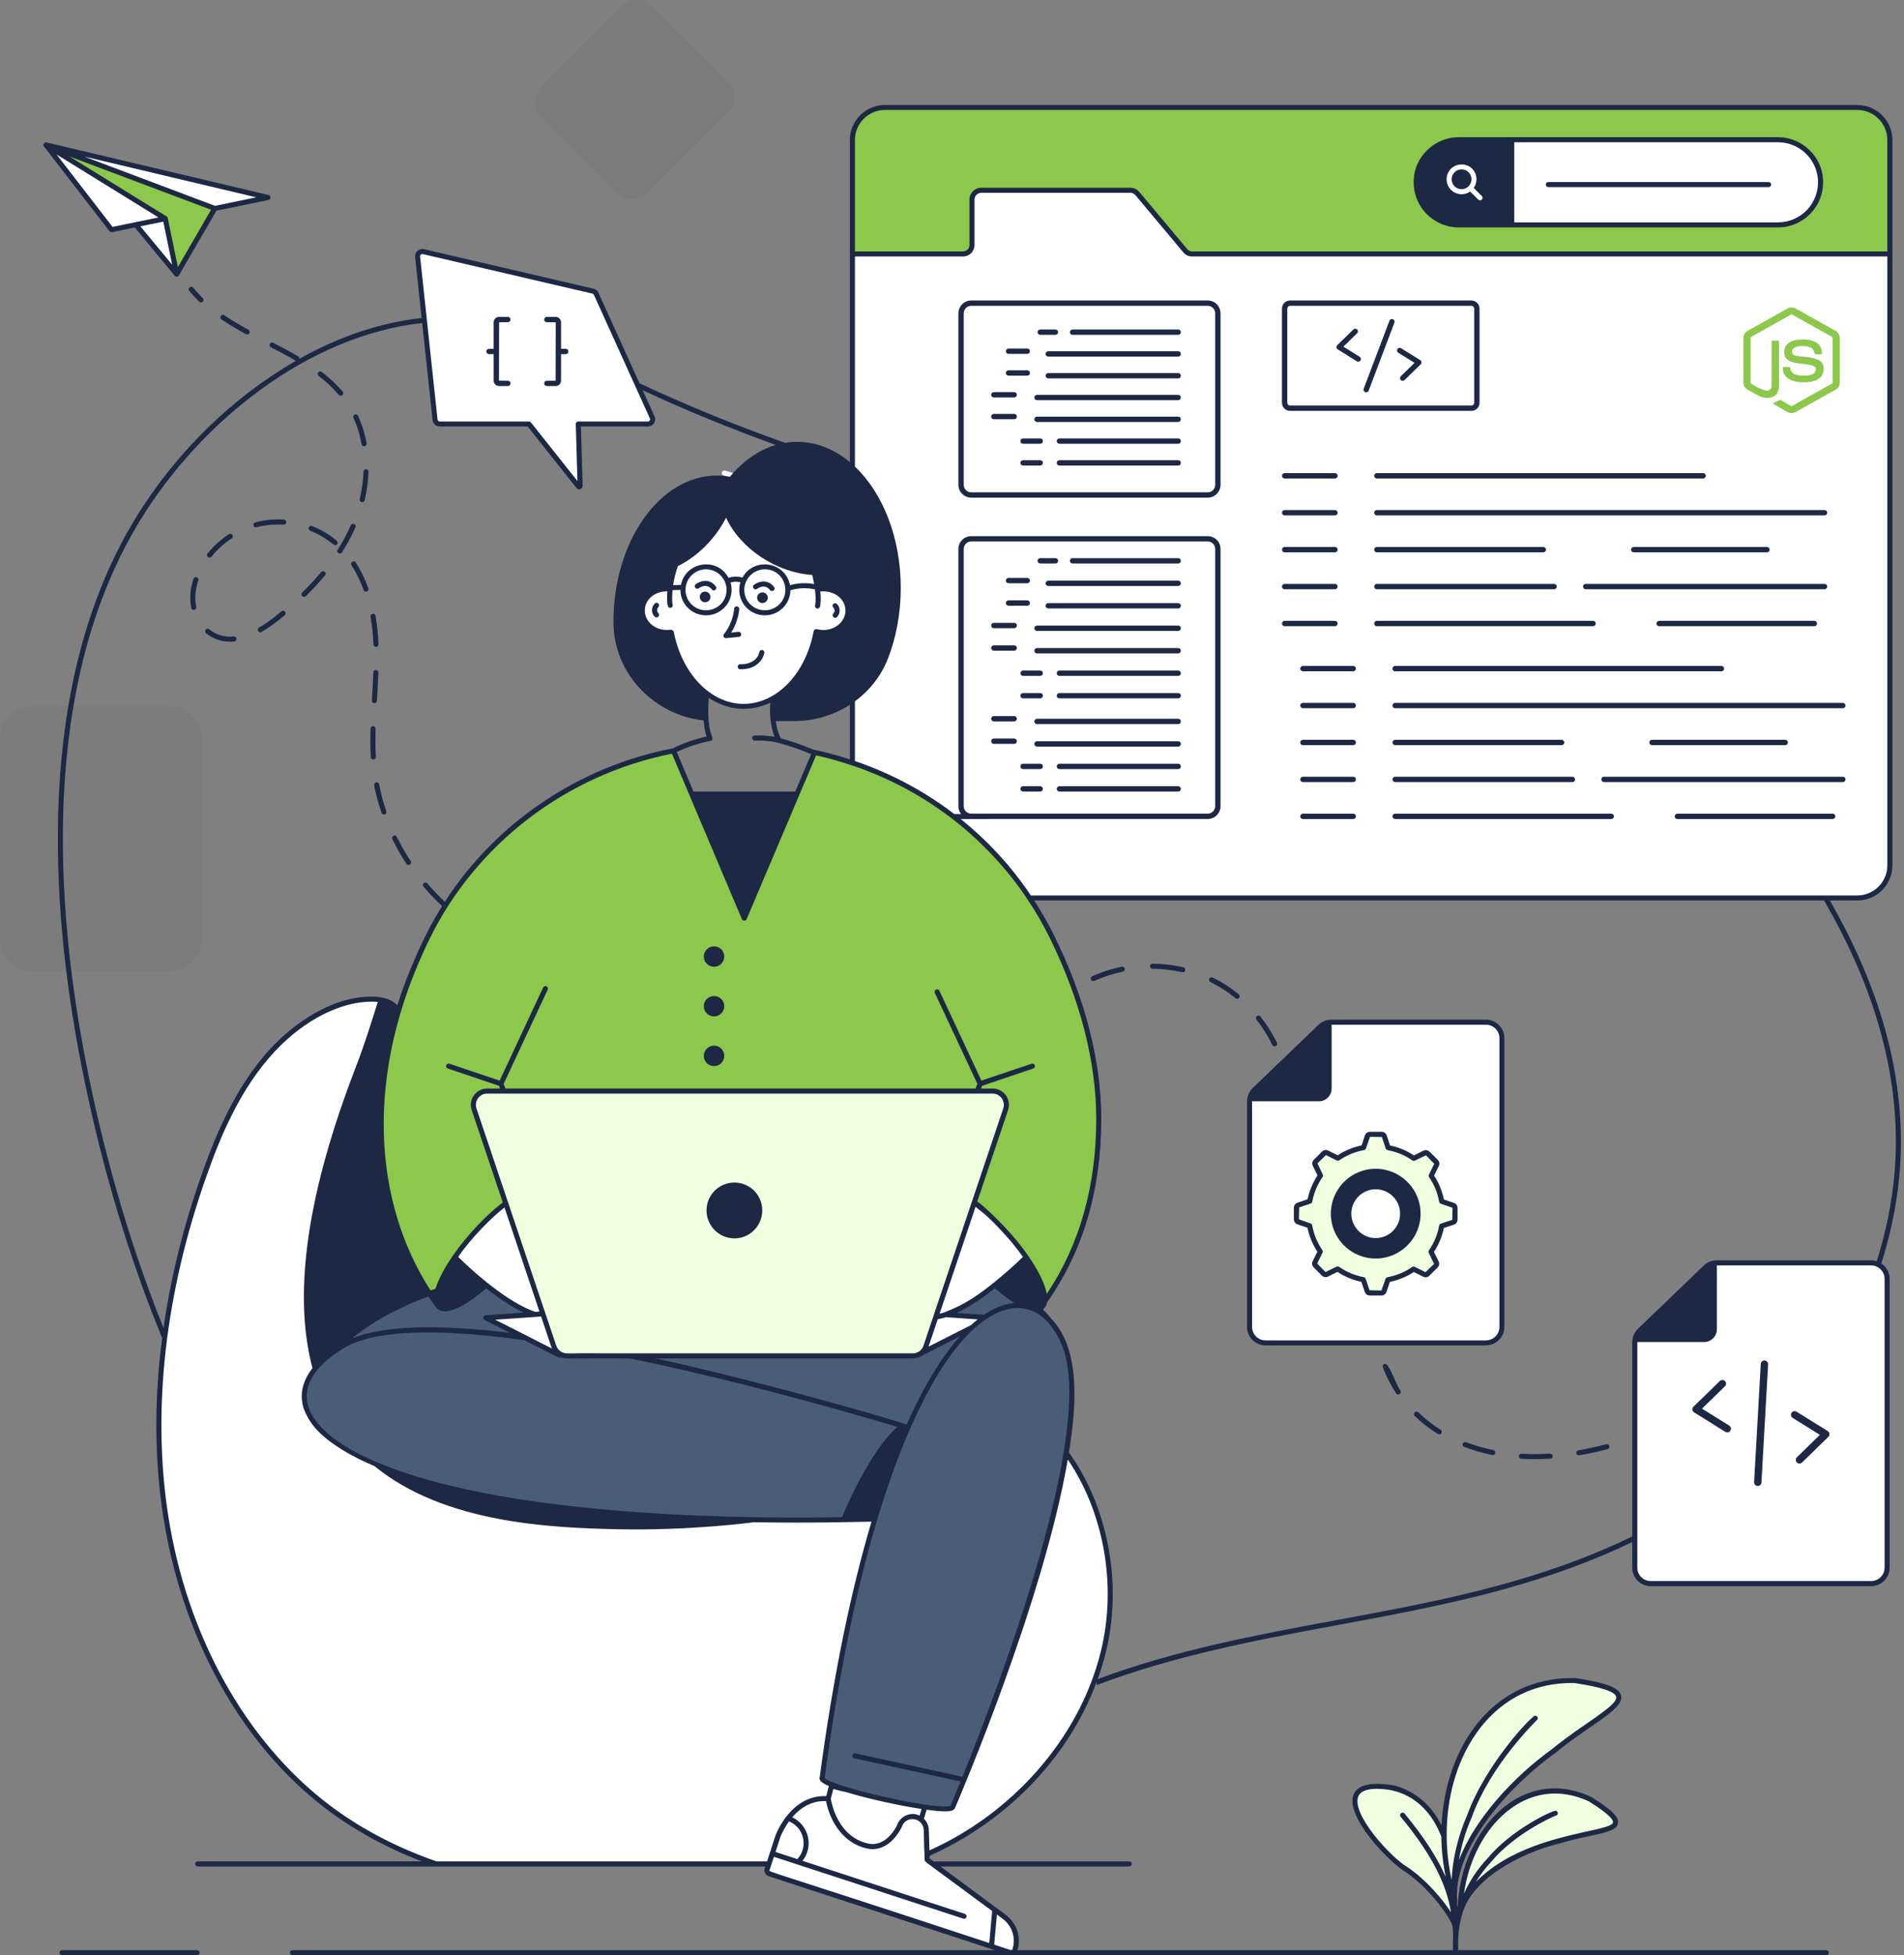 <svg width="415" height="426" viewBox="0 0 415 426" fill="none" xmlns="http://www.w3.org/2000/svg">
<rect x="0" y="0" width="415" height="426" fill="#808080" stroke="none"/>
<g clip-path="url(#clip0_4874_14001)">
<path d="M411.916 38.477V188.553C411.916 192.48 408.75 195.647 404.822 195.647H192.881C188.954 195.647 185.787 192.481 185.787 188.553V38.477H411.916Z" fill="white"/>
<path d="M391.445 67.245C390.872 66.918 390.124 66.919 389.551 67.245C386.677 68.858 383.803 70.472 380.929 72.084C380.369 72.383 379.992 72.994 379.998 73.628V83.373C379.994 84.02 380.391 84.636 380.964 84.932C381.79 85.378 382.592 85.87 383.433 86.287C384.404 86.772 385.618 86.88 386.601 86.374C387.399 85.954 387.753 85.022 387.752 84.165C387.759 80.948 387.753 77.732 387.755 74.516C387.774 74.373 387.668 74.22 387.515 74.224C387.148 74.218 386.78 74.22 386.413 74.222C386.274 74.209 386.138 74.326 386.149 74.468C386.144 77.664 386.15 80.86 386.146 84.056C386.154 84.498 385.86 84.923 385.441 85.073C384.474 85.418 381.712 83.594 381.712 83.594C381.611 83.546 381.546 83.434 381.556 83.323C381.556 80.108 381.557 76.893 381.556 73.678C381.542 73.548 381.621 73.432 381.738 73.379C384.602 71.775 387.465 70.168 390.329 68.564C390.429 68.496 390.568 68.496 390.667 68.564C393.531 70.168 396.394 71.774 399.259 73.377C399.377 73.43 399.452 73.549 399.44 73.678C399.439 76.893 399.441 80.108 399.439 83.323C399.447 83.437 399.39 83.547 399.285 83.597C396.448 85.192 393.578 86.735 390.766 88.376C390.643 88.447 390.504 88.528 390.367 88.45C389.627 88.034 388.897 87.602 388.16 87.181C388.08 87.131 387.978 87.109 387.894 87.166C387.564 87.343 387.253 87.486 386.873 87.639C386.34 87.854 386.426 87.941 386.906 88.226C387.768 88.722 388.631 89.216 389.493 89.713C390.061 90.073 390.823 90.099 391.409 89.766C394.283 88.155 397.156 86.542 400.031 84.931C400.603 84.634 401.002 84.02 400.998 83.373V73.628C401.004 73.007 400.641 72.407 400.098 72.103C397.215 70.482 394.329 68.865 391.445 67.245Z" fill="#8CC84B"/>
<path d="M395.782 74.562C394.654 73.948 393.312 73.916 392.058 73.996C391.152 74.087 390.2 74.341 389.54 75.001C388.863 75.665 388.716 76.737 389.037 77.603C389.268 78.216 389.848 78.614 390.447 78.824C391.22 79.102 392.031 79.188 392.842 79.273C393.583 79.351 394.323 79.43 395.034 79.653C395.325 79.751 395.663 79.901 395.752 80.223C395.835 80.604 395.745 81.046 395.44 81.311C394.475 82.088 391.789 81.969 390.834 81.357C390.449 81.097 390.282 80.635 390.215 80.195C390.207 80.058 390.099 79.933 389.953 79.943C389.586 79.939 389.22 79.94 388.854 79.943C388.726 79.932 388.593 80.024 388.586 80.157C388.511 82.171 390.329 83.049 392.036 83.242C393.011 83.337 394.007 83.331 394.967 83.118C395.688 82.951 396.412 82.644 396.909 82.078C397.521 81.391 397.642 80.369 397.367 79.513C397.157 78.874 396.557 78.465 395.943 78.254C395.109 77.963 394.12 77.807 393.364 77.734C392.266 77.627 390.961 77.671 390.65 76.937C390.526 76.552 390.631 76.075 390.979 75.839C391.898 75.205 393.768 75.289 394.719 75.763C395.156 75.985 395.41 76.442 395.514 76.903C395.533 77.039 395.623 77.18 395.777 77.175C396.141 77.182 396.505 77.177 396.869 77.177C396.994 77.186 397.13 77.114 397.155 76.984C397.139 76.02 396.655 75.032 395.782 74.562Z" fill="#8CC84B"/>
<path d="M411.916 30.506V55.333H259.838C259.266 55.333 258.724 55.081 258.358 54.643L247.922 42.188C247.537 41.729 246.97 41.465 246.371 41.465H213.871C212.754 41.465 211.848 42.37 211.848 43.488V53.404C211.848 54.469 210.984 55.334 209.918 55.334H185.787V30.508C185.787 26.613 188.953 23.414 192.881 23.414H404.822C408.749 23.414 411.916 26.612 411.916 30.508V30.506Z" fill="#8CC84B"/>
<path d="M387.538 30.449H317.948C312.825 30.449 308.672 34.602 308.672 39.725C308.672 44.847 312.825 49 317.948 49H387.538C392.661 49 396.814 44.847 396.814 39.725C396.814 34.602 392.661 30.449 387.538 30.449Z" fill="white"/>
<path d="M24.304 50.038L58.399 43.032L10.031 31.582L24.304 50.038Z" fill="white"/>
<path d="M10.027 31.578L36.022 47.625L38.513 59.747L46.815 45.407L10.027 31.578Z" fill="#8CC84B"/>
<path d="M29.596 48.952L38.518 59.745L36.028 47.629L29.596 48.952Z" fill="white"/>
<g opacity="0.05">
<path d="M158.685 24.501L141.134 42.052C139.312 43.874 136.359 43.874 134.538 42.052L117.999 25.514C116.177 23.692 116.177 20.738 117.999 18.918L135.55 1.366C137.372 -0.455 140.326 -0.455 142.146 1.366L158.685 17.905C160.507 19.727 160.507 22.68 158.685 24.501Z" fill="#333333"/>
</g>
<g opacity="0.05">
<path d="M6.987 153.887H37.014C40.87 153.887 44.001 157.017 44.001 160.874V204.601C44.001 208.457 40.87 211.588 37.014 211.588H6.987C3.131 211.588 0 208.457 0 204.601V160.874C0 157.017 3.131 153.887 6.987 153.887Z" fill="#333333"/>
</g>
<path d="M71.433 393.695C78.708 399.205 86.678 403.211 95.054 406.117H196.838C199.142 405.269 201.42 404.328 203.659 403.264C220.935 395.094 235.693 379.479 240.496 359.873C245.298 340.283 238.358 317.158 222.18 306.743C221.726 306.444 221.272 306.161 220.804 305.91C217.011 303.679 212.955 302.139 208.769 301.039C202.927 299.422 196.88 298.636 190.878 297.85C167.657 294.709 143.864 290.844 123.572 278.37C112.136 271.364 102.122 261.231 95.607 248.915C92.312 242.819 89.912 236.095 88.814 229.151C87.935 223.449 88.243 218.689 82.913 217.841C82.782 217.809 82.65 217.793 82.518 217.762C82.108 217.715 81.654 217.684 81.142 217.684C73.163 217.622 65.022 222.821 59.546 228.649C52.503 236.159 48.067 245.946 44.568 255.859C36.163 279.486 32.254 305.297 36.119 330.26C39.984 355.176 52.18 379.086 71.433 393.696V393.695Z" fill="white"/>
<path d="M327.359 226.195V289.103C327.359 291.024 325.797 292.588 323.874 292.588H275.833C273.911 292.588 272.348 291.024 272.348 289.103V239.983C272.348 239.79 272.362 239.595 272.403 239.402C272.514 238.697 272.845 238.047 273.343 237.549L287.767 223.679C288.307 223.167 288.984 222.835 289.703 222.753C289.855 222.725 290.007 222.711 290.173 222.711H323.874C325.796 222.711 327.359 224.274 327.359 226.196V226.195Z" fill="white"/>
<path d="M316.725 262.614L314.234 261.777C313.872 259.731 313.066 257.829 311.94 256.176L313.108 253.82C313.222 253.582 313.18 253.303 312.994 253.117L311.205 251.329C311.019 251.143 310.741 251.091 310.492 251.205L308.146 252.383C306.504 251.236 304.601 250.441 302.556 250.058L301.719 247.558C301.636 247.31 301.408 247.145 301.15 247.145H298.608C298.339 247.145 298.111 247.31 298.029 247.558L297.203 250.048C295.157 250.42 293.255 251.216 291.602 252.353L289.246 251.175C289.008 251.061 288.728 251.112 288.543 251.299L286.755 253.087C286.569 253.273 286.517 253.552 286.641 253.779L287.809 256.146C286.662 257.79 285.856 259.691 285.474 261.727L282.983 262.564C282.736 262.647 282.57 262.884 282.57 263.142V265.675C282.57 265.933 282.736 266.171 282.983 266.253L285.463 267.09C285.836 269.136 286.641 271.038 287.768 272.692L286.599 275.048C286.476 275.285 286.527 275.565 286.713 275.75L288.502 277.538C288.688 277.724 288.966 277.776 289.215 277.652L291.561 276.484C293.204 277.62 295.095 278.427 297.142 278.809L297.989 281.31C298.071 281.557 298.299 281.723 298.557 281.723H301.099C301.358 281.723 301.585 281.557 301.678 281.31L302.515 278.819C304.561 278.447 306.452 277.651 308.106 276.515L310.461 277.683C310.699 277.807 310.979 277.755 311.164 277.569L312.952 275.781C313.138 275.594 313.19 275.305 313.066 275.078L311.909 272.732C313.045 271.089 313.852 269.188 314.223 267.142L316.724 266.305C316.971 266.221 317.137 265.985 317.137 265.726V263.184C317.137 262.925 316.971 262.688 316.724 262.616L316.725 262.614Z" fill="#F0FFE0"/>
<path d="M73.133 294.231C82.991 283.592 100.678 279.649 100.678 279.649C100.678 279.649 178.387 268.601 203.738 274.74C246.982 285.211 228.809 310.488 228.809 310.488L205.337 315.101L190.364 330.966C85.036 333.793 49.977 310.339 73.132 294.231" fill="#4B5C76"/>
<path d="M199.977 295.243L216 287.124L203.191 286.23L199.977 295.243Z" fill="white"/>
<path d="M239.49 243.762C239.49 260.268 234.885 273.811 227.078 284.438C227.078 269.035 95.429 269.035 95.429 284.438C87.622 273.811 83.049 260.268 83.049 243.762C83.049 230.507 86.952 216.836 93.262 204.075C103.825 182.693 123.869 167.988 146.795 163.59L162.217 200.059L177.513 164.036C177.369 163.972 177.21 163.908 177.067 163.844C199.436 168.544 218.906 183.107 229.278 204.074C235.588 216.836 239.491 230.506 239.491 243.761L239.49 243.762Z" fill="#8CC84B"/>
<path d="M145.709 284.876C145.709 284.876 125.361 289.08 117.029 286.532C113.402 285.434 109.347 282.701 105.944 279.966C102.968 277.604 100.475 275.224 99.137 273.921C100.271 272.284 101.61 270.591 103.099 268.899C105.795 265.83 108.604 263.301 111.059 261.59C111.822 263.152 113.346 265.738 115.894 268.174C118.907 271.057 123.409 273.717 129.807 274.126C144.686 275.074 145.709 284.876 145.709 284.876Z" fill="white"/>
<path d="M177.105 284.876C177.105 284.876 197.453 289.08 205.786 286.532C209.413 285.434 213.468 282.701 216.871 279.966C219.847 277.604 222.34 275.224 223.678 273.921C222.544 272.284 221.204 270.591 219.716 268.899C217.02 265.83 214.211 263.301 211.756 261.59C210.993 263.152 209.469 265.738 206.921 268.174C203.908 271.057 199.406 273.717 193.008 274.126C178.129 275.074 177.105 284.876 177.105 284.876Z" fill="white"/>
<path d="M196.083 310.468C202.669 312.442 206.639 313.726 206.639 313.726L196.614 324.346L190.365 330.968C187.965 331.023 185.603 331.08 183.297 331.117C81.54 332.772 49.251 309.095 74.51 293.341C93.613 281.443 168.236 302.123 196.084 310.468" fill="#4B5C76"/>
<path d="M121.929 295.243L105.904 287.124L118.714 286.23L121.929 295.243Z" fill="white"/>
<path d="M184.838 133.033C184.838 135.675 182.444 137.823 179.429 137.823C178.892 137.823 178.397 137.741 177.901 137.616C176.126 146.989 169.726 153.884 162.087 153.884C154.447 153.884 148.131 147.03 146.314 137.74C145.984 137.781 145.695 137.822 145.364 137.822C142.391 137.822 139.996 135.675 139.996 133.032C139.996 130.389 142.391 128.283 145.364 128.283C145.57 128.283 145.817 128.283 146.024 128.325C146.272 126.426 146.685 124.65 147.304 122.957C149.699 121.801 152.053 120.066 154.076 117.837C155.893 115.856 157.297 113.667 158.287 111.438C159.773 115.443 163.118 119.323 167.866 121.925C171.046 123.7 174.39 124.609 177.445 124.733C177.775 125.889 178.023 127.127 178.188 128.407C178.56 128.325 179.014 128.283 179.427 128.283C182.441 128.283 184.836 130.39 184.836 133.032L184.838 133.033Z" fill="white"/>
<path d="M165.032 109.629C164.802 109.629 164.587 109.485 164.51 109.254C163.008 104.748 157.815 103.621 157.762 103.61C157.465 103.548 157.275 103.257 157.335 102.959C157.397 102.663 157.684 102.467 157.986 102.532C158.226 102.581 163.853 103.805 165.552 108.906C165.649 109.193 165.493 109.504 165.204 109.6C165.147 109.62 165.089 109.628 165.03 109.628L165.032 109.629Z" fill="white"/>
<path d="M219.198 241.676L201.807 293.382C201.397 294.602 200.254 295.423 198.967 295.423H123.565C122.279 295.423 121.136 294.602 120.726 293.382L103.334 241.676C102.681 239.736 104.126 237.727 106.174 237.727H216.359C218.407 237.727 219.851 239.736 219.198 241.676Z" fill="#F0FFE0"/>
<path d="M202.203 391.666L195.14 414.947L177.986 401.785L181.236 389.074C186.582 390.88 196.324 391.222 202.204 391.667L202.203 391.666Z" fill="white"/>
<path d="M196.045 397.855C196.558 396.284 198.248 395.427 199.819 395.94L199.826 395.942C201.024 396.333 201.849 397.434 201.887 398.694L202.089 405.195L218.877 417.63C221.132 419.301 222.065 422.226 221.194 424.894C221.055 425.319 220.599 425.551 220.174 425.412L167.734 408.28C167.309 408.141 167.077 407.685 167.216 407.26L169.541 400.143C169.541 400.143 172.649 391.244 180.512 391.902C180.512 391.902 181.657 400.576 189.072 402.209C193.695 403.228 196.044 397.854 196.044 397.854L196.045 397.855Z" fill="white"/>
<path d="M207.655 393.703C207.655 393.703 241.531 315.083 231.873 292.63C222.77 271.467 192.618 287.346 179.19 387.351C178.404 389.436 206.869 395.789 207.655 393.703Z" fill="#4B5C76"/>
<path d="M411.324 278.641V341.548C411.324 343.47 409.761 345.033 407.839 345.033H359.798C357.876 345.033 356.312 343.471 356.312 341.548V292.428C356.312 292.235 356.326 292.041 356.368 291.848C356.479 291.142 356.81 290.492 357.308 289.994L371.732 276.124C372.272 275.612 372.949 275.28 373.668 275.198C373.82 275.17 373.972 275.156 374.138 275.156H407.839C409.761 275.156 411.324 276.72 411.324 278.642V278.641Z" fill="white"/>
<path d="M91.026 55.946L94.821 91.454C94.877 91.981 95.322 92.381 95.853 92.381H115.291L126.107 106.005C126.218 106.145 126.442 106.063 126.437 105.884L126.042 92.38H141.206C141.96 92.38 142.464 91.6 142.152 90.914L129.948 64.02C129.815 63.727 129.553 63.512 129.239 63.439L92.293 54.825C91.597 54.662 90.949 55.235 91.026 55.945V55.946Z" fill="white"/>
<path d="M317.223 419.744C316.009 418.633 320.282 394.447 303.991 389.588C285.571 386.363 301.445 404.374 306.579 407.334C312.172 411.134 316.825 417.856 317.223 419.744Z" fill="#F0FFE0"/>
<path d="M318.143 417.074C319.929 409.426 330.442 403.333 340.005 401.068C349.558 398.107 358.092 399.241 346.658 392.047C335.233 386.669 325.978 394.124 321.981 401.855C318.421 408.246 318.292 414.823 318.144 417.074L318.143 417.074Z" fill="#F0FFE0"/>
<path d="M317.069 414.435C316.002 403.605 327.091 389.833 338.641 381.515C349.866 372.308 361.582 368.934 343.351 366.17C325.944 365.731 317.116 380.539 315.317 392.726C313.495 402.946 316.26 411.46 317.07 414.435H317.069Z" fill="#F0FFE0"/>
<path d="M301.73 297.182C301.448 297.292 301.306 297.606 301.416 297.889C302.138 299.853 303.113 301.785 304.307 303.591C304.742 304.213 305.609 303.562 305.219 302.995C304.071 301.25 302.751 296.807 301.731 297.183L301.73 297.182Z" fill="#1C2844"/>
<path d="M309.143 307.721C308.608 307.225 307.855 308.003 308.374 308.523C309.756 309.874 311.265 311.067 312.866 312.089C313.413 312.415 313.484 312.529 313.715 312.529C314.248 312.529 314.455 311.794 313.997 311.508C313.997 311.508 311.612 310.134 309.142 307.721H309.143Z" fill="#1C2844"/>
<path d="M337.846 316.723C335.741 316.848 333.683 316.864 331.625 316.738C331.327 316.723 331.075 316.943 331.044 317.257C331.028 317.555 331.264 317.822 331.562 317.837C333.161 317.935 335.528 317.956 337.908 317.822C338.222 317.806 338.442 317.539 338.426 317.241C338.411 316.943 338.144 316.739 337.845 316.723H337.846Z" fill="#1C2844"/>
<path d="M325.483 315.937C323.409 315.513 321.414 314.947 319.544 314.225C319.261 314.115 318.932 314.256 318.822 314.539C318.712 314.822 318.854 315.152 319.152 315.246C321.084 315.985 323.143 316.582 325.263 317.022H325.373C326.026 317.022 326.129 316.073 325.483 315.938V315.937Z" fill="#1C2844"/>
<path d="M350.116 314.667C348.042 315.217 345.985 315.657 344.02 316.003C343.35 316.108 343.467 317.086 344.114 317.086C344.274 317.056 346.436 316.77 350.398 315.735C350.681 315.656 350.87 315.358 350.791 315.075C350.712 314.777 350.398 314.588 350.115 314.666L350.116 314.667Z" fill="#1C2844"/>
<path d="M244.496 210.625C242.264 211.086 240.1 211.788 238.069 212.705C237.793 212.831 237.67 213.156 237.795 213.434C237.887 213.636 238.088 213.756 238.296 213.756C238.372 213.756 238.45 213.741 238.523 213.709C240.481 212.823 242.565 212.148 244.72 211.702C245.016 211.64 245.207 211.349 245.146 211.051C245.084 210.752 244.804 210.566 244.495 210.624L244.496 210.625Z" fill="#1C2844"/>
<path d="M257.93 210.753C255.748 210.255 253.49 209.992 251.22 209.973H251.215C250.913 209.973 250.667 210.215 250.666 210.518C250.663 210.822 250.907 211.069 251.211 211.071C253.401 211.091 255.58 211.345 257.685 211.824C257.727 211.835 257.768 211.838 257.808 211.838C258.06 211.838 258.286 211.667 258.343 211.411C258.41 211.115 258.226 210.821 257.93 210.753Z" fill="#1C2844"/>
<path d="M277.326 227.67C277.642 228.318 278.633 227.839 278.314 227.186C277.323 225.162 276.113 223.239 274.722 221.468C274.534 221.233 274.188 221.194 273.95 221.376C273.712 221.564 273.67 221.91 273.857 222.149C275.202 223.857 276.369 225.715 277.326 227.67Z" fill="#1C2844"/>
<path d="M265.141 213.412C264.867 213.27 264.587 213.127 264.307 212.99C264.04 212.856 263.705 212.969 263.572 213.244C263.438 213.515 263.552 213.845 263.825 213.979C264.097 214.113 264.367 214.25 264.633 214.387C266.266 215.251 267.838 216.294 269.3 217.491C269.403 217.575 269.526 217.615 269.649 217.615C269.808 217.615 269.967 217.548 270.074 217.414C270.267 217.179 270.231 216.832 269.997 216.641C268.479 215.397 266.846 214.312 265.143 213.413L265.141 213.412Z" fill="#1C2844"/>
<path d="M317.941 49.548H387.536C393.074 49.548 397.732 44.91 397.339 39.022C397.142 34.336 392.974 29.895 387.536 29.895H317.941C312.525 29.895 308.348 34.336 308.154 39.022C307.762 44.896 312.406 49.548 317.941 49.548ZM396.239 39.023C396.599 44.404 392.394 48.448 387.536 48.448H330.053C330.053 48.158 330.053 29.771 330.053 30.995H387.536C392.025 30.995 395.858 34.439 396.239 39.023Z" fill="#1C2844"/>
<path d="M337.47 40.768H385.495C385.793 40.768 386.045 40.532 386.045 40.218C386.045 39.904 385.793 39.668 385.495 39.668H337.47C337.156 39.668 336.92 39.92 336.92 40.218C336.92 40.532 337.156 40.768 337.47 40.768Z" fill="#1C2844"/>
<path d="M24.312 50.584H24.422L29.386 49.563C29.516 49.72 38.666 60.786 38.089 60.089C38.354 60.419 38.908 60.346 39.063 59.885L47.169 45.902L58.511 43.577C58.763 43.515 58.951 43.295 58.951 43.043C58.951 42.776 58.778 42.556 58.527 42.493L10.22 31.057C10.126 31.025 10.016 31.009 9.906 31.041C9.491 31.182 9.374 31.569 9.544 31.842C9.56 31.874 9.592 31.921 9.623 31.952L23.872 50.38C23.982 50.506 24.139 50.585 24.312 50.585V50.584ZM30.596 49.312L35.592 48.291L37.524 57.67L30.596 49.312ZM38.765 58.203C38.732 58.045 36.418 46.803 36.566 47.52C36.499 47.189 36.302 47.192 36.142 47.049L15.138 34.089C17.813 35.095 4.577 30.117 46.007 45.698C44.026 49.12 38.412 58.811 38.765 58.203ZM55.856 42.996L46.871 44.85L18.342 34.105L55.856 42.996ZM34.554 47.379C34.396 47.412 24.374 49.469 24.532 49.437L12.325 33.649L34.554 47.38V47.379Z" fill="#1C2844"/>
<path d="M41.254 63.379C41.909 64.183 42.64 64.976 43.428 65.739C43.535 65.842 43.672 65.892 43.81 65.892C44.303 65.892 44.546 65.29 44.193 64.947C43.437 64.217 42.735 63.454 42.108 62.685C41.647 62.122 40.795 62.816 41.255 63.379H41.254Z" fill="#1C2844"/>
<path d="M81.558 171.108C81.95 173.119 82.485 175.145 83.16 177.109C83.24 177.391 83.565 177.525 83.852 177.455C84.789 177.091 83.708 176.456 82.642 170.904C82.594 170.606 82.296 170.417 81.998 170.464C81.7 170.512 81.51 170.81 81.558 171.108Z" fill="#1C2844"/>
<path d="M48.3 69.623C49.807 70.645 51.505 71.65 53.61 72.796C53.688 72.844 53.782 72.859 53.861 72.859C54.458 72.859 54.608 72.091 54.129 71.838C52.055 70.706 50.406 69.716 48.913 68.711C48.313 68.3 47.678 69.195 48.3 69.622L48.3 69.623Z" fill="#1C2844"/>
<path d="M66.649 129.886C68.172 128.394 69.586 126.87 70.859 125.346C71.318 124.773 70.465 124.11 70.011 124.639C68.77 126.132 67.372 127.64 65.88 129.1C65.66 129.32 65.66 129.666 65.864 129.886C66.073 130.096 66.44 130.097 66.65 129.886H66.649Z" fill="#1C2844"/>
<path d="M81.401 165.469C81.7 165.453 81.935 165.186 81.919 164.887C81.794 162.59 81.818 160.8 81.857 158.793C81.857 158.085 80.797 158.003 80.757 158.761C80.718 160.878 80.697 162.635 80.82 164.951C80.835 165.214 81.043 165.469 81.401 165.469Z" fill="#1C2844"/>
<path d="M41.687 132.447C41.863 133.194 42.911 132.892 42.771 132.227C42.36 130.375 42.596 128.307 43.226 126.462C43.448 125.797 42.411 125.406 42.174 126.116C41.466 128.241 41.401 129.859 41.53 131.474C41.578 131.804 41.624 132.118 41.688 132.448L41.687 132.447Z" fill="#1C2844"/>
<path d="M46.085 121.295C47.326 119.755 48.818 118.42 50.499 117.32C51.077 116.924 50.542 116.007 49.887 116.394C48.111 117.557 46.54 118.971 45.236 120.604C45.032 120.84 45.079 121.186 45.315 121.374C45.485 121.545 45.874 121.565 46.085 121.296V121.295Z" fill="#1C2844"/>
<path d="M82.469 146.538C82.485 146.24 82.249 145.989 81.935 145.973C81.637 146.004 81.386 146.193 81.37 146.507C81.3 148.554 81.174 150.619 81.056 152.618C81.018 153.33 82.077 153.428 82.155 152.681C82.273 150.677 82.4 148.622 82.469 146.538Z" fill="#1C2844"/>
<path d="M81.951 140.931H81.967C82.265 140.931 82.501 140.664 82.501 140.365C82.407 138.228 82.187 136.155 81.857 134.191C81.702 133.459 80.629 133.695 80.773 134.379C81.103 136.295 81.307 138.322 81.401 140.412C81.401 140.71 81.653 140.93 81.951 140.93V140.931Z" fill="#1C2844"/>
<path d="M61.355 133.188C59.84 134.478 58.218 135.74 56.469 136.723C55.868 137.077 56.321 138.028 57.019 137.682C58.757 136.676 60.525 135.342 62.061 134.037C62.297 133.833 62.329 133.487 62.124 133.267C61.935 133.032 61.59 133.001 61.354 133.188H61.355Z" fill="#1C2844"/>
<path d="M88.596 188.216C88.726 188.455 89.076 188.556 89.35 188.374C89.601 188.216 89.68 187.871 89.507 187.619C86.359 182.831 86.646 181.667 85.768 182.105C85.501 182.231 85.391 182.56 85.517 182.827C86.412 184.665 87.449 186.488 88.596 188.215V188.216Z" fill="#1C2844"/>
<path d="M76.61 123.148C77.647 124.75 78.542 126.572 79.249 128.537C79.483 129.237 80.515 128.864 80.287 128.175C79.548 126.117 78.621 124.232 77.537 122.551C77.158 121.945 76.228 122.535 76.61 123.148Z" fill="#1C2844"/>
<path d="M51.049 139.77C51.741 139.698 51.694 138.631 50.939 138.67C49.032 138.869 47.113 138.356 45.613 137.114C45.038 136.656 44.355 137.524 44.907 137.962C46.679 139.424 48.921 139.993 51.049 139.769V139.77Z" fill="#1C2844"/>
<path d="M67.608 115.637C71.207 117.05 72.572 118.795 73.06 118.795C73.574 118.795 73.795 118.148 73.406 117.836C72.179 116.734 70.179 115.458 68.017 114.617C67.735 114.491 67.42 114.632 67.295 114.915C67.185 115.198 67.327 115.511 67.609 115.637H67.608Z" fill="#1C2844"/>
<path d="M55.904 114.883C57.697 114.42 59.585 114.176 61.811 114.318C62.594 114.275 62.558 113.288 61.889 113.218C59.849 113.075 57.72 113.26 55.621 113.831C55.338 113.909 55.165 114.209 55.243 114.491C55.326 114.821 55.675 114.962 55.903 114.883H55.904Z" fill="#1C2844"/>
<path d="M74.268 86.231C74.726 86.231 74.988 85.679 74.676 85.32C73.404 83.812 71.911 82.413 70.136 81.046C69.9 80.858 69.555 80.905 69.366 81.14C69.194 81.376 69.225 81.721 69.476 81.91C73.289 84.848 73.621 86.23 74.268 86.23V86.231Z" fill="#1C2844"/>
<path d="M74.535 120.351C75.666 118.56 76.672 116.722 77.473 114.884C77.598 114.618 77.473 114.288 77.205 114.162C76.923 114.036 76.593 114.162 76.467 114.445C75.681 116.236 74.723 118.027 73.608 119.77C73.187 120.383 74.156 120.946 74.535 120.352V120.351Z" fill="#1C2844"/>
<path d="M78.401 108.741C78.338 109.025 78.526 109.323 78.809 109.402C78.856 109.402 78.903 109.417 78.951 109.417C79.186 109.417 79.422 109.245 79.484 108.993C79.956 106.951 80.254 104.862 80.317 102.82C80.332 102.506 80.097 102.254 79.799 102.238C78.73 102.293 79.698 103.294 78.401 108.741Z" fill="#1C2844"/>
<path d="M79.358 97.229H79.452C79.751 97.166 79.955 96.883 79.908 96.585C79.516 94.479 78.903 92.468 78.039 90.615C77.747 89.96 76.745 90.386 77.049 91.07C79.161 95.662 78.359 97.23 79.358 97.23V97.229Z" fill="#1C2844"/>
<path d="M42.952 424.902H13.524C13.22 424.902 12.975 425.148 12.975 425.451C12.975 425.754 13.221 426 13.524 426H42.952C43.256 426 43.502 425.754 43.502 425.451C43.502 425.148 43.255 424.902 42.952 424.902Z" fill="#1C2844"/>
<path d="M323.881 222.167C295.498 222.167 290.212 222.149 289.649 222.199C288.817 222.293 288.016 222.686 287.387 223.283L272.95 237.154C272.384 237.736 271.992 238.506 271.866 239.322C271.866 239.354 271.85 239.385 271.85 239.416C271.819 239.589 271.803 239.778 271.803 239.982V289.107C271.803 291.322 273.61 293.129 275.84 293.129H323.88C326.095 293.129 327.901 291.323 327.901 289.107V226.189C327.901 223.974 326.094 222.167 323.88 222.167H323.881ZM326.819 289.107C326.819 290.725 325.5 292.044 323.882 292.044H275.842C274.224 292.044 272.904 290.724 272.904 289.107V239.951H287.468C289.007 239.951 290.249 238.695 290.249 237.155V223.268H323.883C325.501 223.268 326.82 224.572 326.82 226.189V289.107H326.819Z" fill="#1C2844"/>
<path d="M316.89 262.084L314.723 261.362C314.345 259.508 313.623 257.748 312.571 256.13L313.608 254.056C313.828 253.6 313.734 253.082 313.388 252.721L311.597 250.946C311.235 250.584 310.717 250.491 310.246 250.71L308.188 251.747C306.617 250.695 304.873 249.972 302.972 249.58L302.25 247.379C302.077 246.909 301.652 246.594 301.15 246.594H298.605C298.103 246.594 297.663 246.908 297.505 247.379L296.783 249.563C294.914 249.955 293.154 250.663 291.567 251.716L289.478 250.678C289.038 250.458 288.504 250.553 288.158 250.898L286.367 252.689C286.005 253.066 285.927 253.6 286.147 254.025L287.168 256.098C286.131 257.67 285.393 259.444 285.001 261.299L282.817 262.037C282.346 262.194 282.016 262.633 282.016 263.136V265.666C282.016 266.168 282.346 266.609 282.817 266.765L284.985 267.503C285.362 269.357 286.084 271.117 287.137 272.719L286.115 274.793C285.879 275.233 285.973 275.767 286.319 276.128L288.11 277.92C288.472 278.281 289.006 278.359 289.462 278.139L291.519 277.117C293.107 278.169 294.85 278.892 296.72 279.285L297.473 281.484C297.631 281.956 298.071 282.27 298.557 282.27H301.102C301.59 282.27 302.014 281.972 302.202 281.484L302.94 279.301C304.81 278.908 306.553 278.185 308.156 277.148L310.214 278.169C310.654 278.405 311.204 278.311 311.549 277.949L313.341 276.159C313.702 275.798 313.796 275.248 313.56 274.824L312.539 272.766C313.576 271.195 314.33 269.404 314.707 267.551L316.89 266.829C317.378 266.671 317.692 266.215 317.692 265.729V263.184C317.692 262.682 317.362 262.226 316.89 262.084ZM316.544 265.776L314.047 266.609C313.859 266.687 313.717 266.845 313.685 267.033C313.34 268.95 312.57 270.819 311.454 272.421C311.344 272.578 311.328 272.798 311.423 272.97L312.57 275.389L310.7 277.181L308.343 276.018C308.17 275.924 307.966 275.939 307.794 276.049C306.176 277.181 304.353 277.92 302.421 278.28C302.217 278.312 302.059 278.453 301.997 278.642L301.101 281.171L298.51 281.124L297.662 278.626C297.599 278.438 297.442 278.296 297.238 278.264C295.305 277.903 293.499 277.149 291.881 276.033C291.787 275.955 291.677 275.923 291.567 275.923C291.473 275.923 291.395 275.955 291.315 275.986L288.896 277.149L287.089 275.279L288.267 272.923C288.345 272.75 288.329 272.545 288.219 272.373C287.104 270.739 286.35 268.916 286.004 266.984C285.972 266.796 285.832 266.623 285.643 266.559L283.113 265.664L283.161 263.072L285.643 262.239C285.831 262.176 285.972 262.02 286.02 261.816C286.382 259.899 287.151 258.045 288.267 256.458C288.377 256.286 288.393 256.081 288.299 255.892L287.151 253.473L289.005 251.667L291.362 252.845C291.534 252.923 291.754 252.923 291.912 252.797C293.545 251.682 295.352 250.944 297.3 250.582C297.504 250.551 297.662 250.41 297.724 250.221L298.604 247.691L301.196 247.723L302.028 250.237C302.09 250.425 302.264 250.551 302.452 250.598C304.431 250.96 306.238 251.714 307.84 252.829C307.998 252.939 308.218 252.97 308.39 252.876L310.809 251.714L312.616 253.567L311.454 255.924C311.36 256.112 311.376 256.316 311.486 256.473C312.617 258.122 313.355 259.944 313.685 261.861C313.733 262.065 313.874 262.223 314.063 262.285L316.544 263.133C316.56 263.133 316.576 263.18 316.592 263.18L316.544 265.772V265.776Z" fill="#1C2844"/>
<path d="M299.845 254.652C294.457 254.652 290.074 259.035 290.074 264.439C290.074 269.844 294.457 274.211 299.845 274.211C305.234 274.211 309.633 269.828 309.633 264.439C309.633 259.051 305.25 254.652 299.845 254.652Z" fill="#1C2844"/>
<path d="M158.22 139.045C159.481 138.92 161.224 138.746 161.064 138.762C161.766 138.688 161.703 137.627 160.938 137.663L159.367 137.835C160.341 136.295 160.954 134.52 161.126 132.714C161.198 132.027 160.106 131.85 160.026 132.604C159.838 134.614 159.053 136.579 157.795 138.166C157.654 138.338 157.638 138.574 157.748 138.762C157.842 138.935 158.031 139.045 158.219 139.045H158.22Z" fill="#1C2844"/>
<path d="M161.347 144.72C160.545 144.796 160.69 145.819 161.331 145.819H161.489C162.873 145.819 164.296 145.47 165.291 144.515C165.323 144.484 165.369 144.453 165.401 144.405C166.407 143.432 166.595 142.27 166.595 142.253C166.709 141.532 165.624 141.366 165.511 142.08C165.227 143.502 163.879 144.72 161.49 144.72H161.348H161.347Z" fill="#1C2844"/>
<path d="M162.228 258.049C161.568 257.798 160.83 257.656 160.076 257.656C156.715 257.656 153.996 260.374 153.996 263.72C153.996 267.067 156.714 269.815 160.076 269.815C160.83 269.815 161.568 269.674 162.228 269.423C164.521 268.543 166.139 266.328 166.139 263.72C166.139 261.113 164.521 258.913 162.228 258.049Z" fill="#1C2844"/>
<path d="M181.644 133.672C181.424 133.892 181.424 134.238 181.644 134.458C181.754 134.568 181.895 134.615 182.036 134.615C182.177 134.615 182.318 134.569 182.413 134.458C182.806 134.065 183.011 133.562 183.011 133.012C183.011 132.462 182.791 131.975 182.413 131.583C182.194 131.379 181.848 131.379 181.628 131.583C181.408 131.803 181.408 132.148 181.628 132.368C181.989 132.73 182.005 133.327 181.644 133.672Z" fill="#1C2844"/>
<path d="M143.501 131.49C143.281 131.285 142.935 131.285 142.715 131.49C141.313 132.95 142.715 135.137 143.485 134.364C143.705 134.145 143.705 133.798 143.485 133.578C143.123 133.217 143.139 132.635 143.501 132.275C143.705 132.055 143.705 131.71 143.501 131.49Z" fill="#1C2844"/>
<path d="M155.629 206.191C154.404 206.191 153.398 207.181 153.398 208.407C153.398 209.632 154.404 210.638 155.629 210.638C156.855 210.638 157.861 209.632 157.861 208.407C157.861 207.181 156.871 206.191 155.629 206.191Z" fill="#1C2844"/>
<path d="M155.629 217.016C154.404 217.016 153.398 218.005 153.398 219.23C153.398 220.454 154.404 221.461 155.629 221.461C156.855 221.461 157.861 220.456 157.861 219.23C157.861 218.003 156.871 217.016 155.629 217.016Z" fill="#1C2844"/>
<path d="M155.629 227.836C154.404 227.836 153.398 228.827 153.398 230.051C153.398 231.276 154.404 232.282 155.629 232.282C156.855 232.282 157.861 231.292 157.861 230.051C157.861 228.81 156.871 227.836 155.629 227.836Z" fill="#1C2844"/>
<path d="M166.187 129.07C165.559 129.07 165.025 129.588 165.025 130.232C165.025 130.876 165.559 131.395 166.187 131.395C166.816 131.395 167.351 130.861 167.351 130.232C167.351 129.604 166.832 129.07 166.187 129.07Z" fill="#1C2844"/>
<path d="M153.682 128.898C153.038 128.898 152.52 129.417 152.52 130.062C152.52 130.706 153.038 131.224 153.682 131.224C154.326 131.224 154.844 130.705 154.844 130.062C154.844 129.418 154.326 128.898 153.682 128.898Z" fill="#1C2844"/>
<path d="M164.347 127.422C163.755 127.867 164.427 128.737 165.007 128.301C165.18 128.176 166.704 127.092 167.835 128.568C168.008 128.791 168.367 128.844 168.62 128.662C168.856 128.474 168.888 128.128 168.714 127.892C167.253 126.007 165.211 126.761 164.347 127.421V127.422Z" fill="#1C2844"/>
<path d="M152.316 128.158C152.488 128.033 154.013 126.964 155.143 128.425C155.599 129.01 156.458 128.312 156.007 127.749C154.546 125.865 152.52 126.619 151.656 127.294C151.067 127.7 151.725 128.601 152.316 128.158Z" fill="#1C2844"/>
<path d="M410.063 275.283H410.05C412.917 266.288 414.436 256.99 414.32 247.782C414.114 230.941 409 213.91 398.843 196.201H404.817C409.043 196.201 412.467 192.776 412.467 188.549V30.509C412.467 26.299 409.042 22.875 404.817 22.875H192.877C188.666 22.875 185.241 26.299 185.241 30.509V100.7C181.88 97.872 177.936 96.27 173.742 96.27C172.866 96.27 171.989 96.349 171.128 96.489C160.74 92.813 150.156 88.551 139.385 83.511V83.499L130.446 63.799C130.242 63.343 129.849 63.013 129.362 62.903L92.413 54.294C91.926 54.168 91.392 54.309 90.999 54.656C90.622 54.986 90.418 55.504 90.481 56.007L91.895 69.282V69.284C82.492 70.33 73.546 73.539 65.235 78.189C65.282 77.969 65.172 77.749 64.968 77.624C63.192 76.587 61.323 75.597 59.548 74.686C58.922 74.356 58.389 75.313 59.045 75.66C60.805 76.571 62.658 77.545 64.418 78.566C64.45 78.582 64.465 78.598 64.496 78.614H64.503C50.76 86.477 38.314 98.591 29.622 112.782C7.521 148.865 10.953 197.538 17.723 232.014C21.141 249.442 26.633 270.385 35.34 291.515C35.34 291.519 35.339 291.523 35.338 291.526C33.594 304.942 33.657 318.013 35.574 330.345C37.631 343.603 41.904 356.061 47.953 366.933C54.017 377.82 61.857 387.121 71.094 394.127C77.221 398.762 84.243 402.61 91.972 405.565H43.099C42.801 405.565 42.549 405.815 42.549 406.114C42.549 406.428 42.801 406.663 43.099 406.663H166.829L166.688 407.087C166.452 407.81 166.845 408.58 167.567 408.799C198.043 418.761 186.344 414.937 216.838 424.903H63.735C63.431 424.903 63.185 425.149 63.185 425.452C63.185 425.755 63.432 426.001 63.735 426.001H398.069C398.373 426.001 398.618 425.755 398.618 425.452C398.618 425.149 398.372 424.903 398.069 424.903H317.807C317.9 423.415 317.567 421.396 318.591 417.387C318.592 417.387 318.591 417.387 318.601 417.377C318.633 417.33 318.664 417.267 318.679 417.204C320.377 409.9 330.76 403.82 340.171 401.589C342.386 400.914 344.538 400.442 346.439 400.035C350.036 399.265 352.409 398.762 352.659 397.27C352.911 395.918 351.308 394.316 346.894 391.551C335.661 386.273 326.046 392.793 321.491 401.59C318.396 407.152 317.862 412.823 317.674 415.777C317.626 415.415 317.596 415.038 317.564 414.645V414.63C317.611 414.551 317.626 414.473 317.611 414.379C316.543 403.445 327.933 389.92 338.993 381.939C346.678 375.634 354.037 372.433 353.336 369.434C352.944 367.737 350.069 366.637 343.361 365.616H342.591C325.478 365.616 315.038 380.346 314.203 397.711C312.256 393.831 309.113 390.548 304.086 389.055C298.87 388.143 295.823 388.835 294.991 391.112C293.231 395.935 302.94 405.88 306.27 407.797C311.328 411.221 315.555 417.066 316.513 419.327C316.544 419.54 316.589 419.693 316.635 419.817C316.865 423.229 316.577 422.152 316.704 424.688C316.702 424.761 316.7 424.833 316.698 424.906H221.767C221.767 424.906 221.767 424.906 221.767 424.904C222.631 422.062 221.61 418.966 219.206 417.191L204.989 406.665H246.133C246.431 406.665 246.682 406.43 246.682 406.116C246.682 405.801 246.431 405.567 246.133 405.567H203.496L202.632 404.923L202.616 404.341C218.706 397.183 232.671 383.598 239.015 366.481V366.449C239.015 366.449 239.016 366.445 239.017 366.444C239.041 366.678 239.049 366.912 239.026 367.145C256.096 360.68 274.088 357.301 291.536 354.067C296.973 353.061 302.594 352.019 308.101 350.898C323.264 347.814 339.955 343.613 355.77 335.978V341.55C355.77 343.781 357.577 345.587 359.791 345.587H407.831C410.062 345.587 411.868 343.781 411.868 341.55V278.648C411.868 277.234 411.146 276.009 410.061 275.286L410.063 275.283ZM346.361 392.509C350.853 395.337 351.671 396.546 351.577 397.064C351.211 399.306 332.231 399.205 321.684 410.04C322.596 408.545 323.679 407.084 324.979 405.709C329.862 399.766 338.045 395.969 339.033 395.622C339.667 395.568 339.723 394.648 339.095 394.526C339.086 394.524 339.075 394.523 339.064 394.523C338.225 394.523 329.323 398.688 324.155 404.982C321.913 407.353 320.262 409.969 319.089 412.603C319.09 412.603 319.087 412.601 319.089 412.601C321.125 397.951 332.906 386.217 346.361 392.508V392.509ZM342.512 366.698C342.763 366.698 343.014 366.712 343.266 366.712C348.984 367.577 352.015 368.583 352.267 369.682C352.724 371.635 344.842 375.68 338.317 381.071C329.944 387.087 321.398 396.31 317.989 405.311C318.476 402.374 319.34 399.231 320.786 395.948C325.045 384.179 335.05 374.771 335.129 374.614C335.294 374.252 335.036 373.792 334.547 373.829C333.746 373.954 323.786 384.417 319.764 395.539C317.633 400.436 316.57 405.422 316.403 409.631C311.817 388.994 321.972 366.696 342.513 366.696L342.512 366.698ZM306.851 406.867C303.158 404.731 294.612 395.368 296.026 391.488C296.498 390.167 298.194 389.743 300.143 389.743C306.689 389.743 311.668 393.654 314.156 400.158C314.188 403.505 314.612 406.49 315.098 408.924C315.114 408.94 315.114 408.956 315.114 408.972C315.114 408.975 315.116 408.978 315.116 408.982C313.377 404.985 310.594 400.514 306.139 395.135C305.678 394.578 304.827 395.272 305.292 395.837C312.554 404.603 315.308 410.909 316.266 416.654C314.331 413.67 310.756 409.516 306.851 406.864V406.867ZM186.341 30.509C186.341 26.896 189.278 23.959 192.877 23.959H404.817C408.43 23.959 411.367 26.896 411.367 30.509V54.781H259.831C259.423 54.781 259.045 54.608 258.778 54.294L248.347 41.836C247.845 41.254 247.137 40.91 246.367 40.91H213.864C212.45 40.91 211.303 42.072 211.303 43.486V53.398C211.303 54.168 210.675 54.781 209.921 54.781H186.34V30.509H186.341ZM186.341 55.88H209.922C211.289 55.88 212.403 54.78 212.403 53.397V43.484C212.403 42.684 213.063 42.008 213.865 42.008H246.368C246.808 42.008 247.216 42.213 247.5 42.543L257.931 55C258.402 55.566 259.093 55.88 259.832 55.88H411.368V188.549C411.368 192.162 408.431 195.1 404.818 195.1H224.69C220.433 188.753 215.264 183.16 209.389 178.447H215.311C215.609 178.447 215.861 178.211 215.861 177.913C215.861 177.599 215.609 177.363 215.311 177.363H208.006C201.533 172.415 194.244 168.503 186.342 165.817V152.793C189.515 150.484 192.029 147.311 193.522 143.524C195.313 138.953 196.333 133.705 196.333 128.097C196.333 117.084 192.374 107.376 186.342 101.657V55.879L186.341 55.88ZM228.16 281.897C227.752 279.713 226.307 276.775 224.123 273.618C219.887 267.509 213.391 261.82 213.001 261.82L219.725 241.854C220.5 239.492 218.726 237.172 216.363 237.172H213.834L214.054 236.575L225.208 232.805C225.49 232.711 225.648 232.396 225.554 232.113C225.46 231.83 225.146 231.673 224.862 231.768L213.912 235.444L204.753 215.87C204.627 215.602 204.297 215.478 204.031 215.602C203.749 215.728 203.639 216.058 203.763 216.341L213.032 236.151L212.64 237.173H110.165L109.773 236.151L119.372 215.634C119.514 215.368 119.388 215.038 119.104 214.896C118.837 214.77 118.507 214.896 118.382 215.162L108.909 235.444L97.959 231.768C97.661 231.673 97.362 231.831 97.253 232.113C97.158 232.396 97.315 232.71 97.598 232.805L108.767 236.575L108.987 237.172H106.176C103.762 237.172 102.031 239.568 102.814 241.854L109.585 261.994C106.224 264.529 101.976 268.865 98.682 273.619C98.682 273.633 98.666 273.633 98.666 273.65C96.844 276.289 95.54 278.772 94.927 280.782C94.582 280.892 94.22 281.018 93.844 281.159C81.688 262.377 78.879 234.515 93.749 204.323C103.945 183.696 123.629 168.741 146.456 164.216C167.36 213.625 160.15 196.584 161.709 200.27C161.725 200.302 161.741 200.317 161.757 200.333C161.773 200.364 161.789 200.379 161.804 200.411C161.867 200.49 161.962 200.537 162.056 200.583H162.072C162.088 200.583 162.119 200.583 162.15 200.599C162.166 200.615 162.182 200.615 162.213 200.615H162.228C162.276 200.615 162.323 200.599 162.354 200.582C162.386 200.582 162.417 200.568 162.433 200.568C162.495 200.536 162.543 200.505 162.59 200.458C162.606 200.458 162.622 200.442 162.638 200.41C162.685 200.363 162.716 200.316 162.732 200.269L174.216 173.201L177.877 164.576C180.39 165.126 182.841 165.818 185.244 166.619C185.622 166.729 185.982 166.855 186.344 166.981C193.524 169.464 200.184 172.967 206.17 177.364C206.657 177.71 207.144 178.072 207.615 178.448C210.145 180.38 212.532 182.501 214.779 184.764C215.093 185.062 215.407 185.392 215.706 185.707C218.503 188.614 221.079 191.739 223.388 195.102C223.624 195.463 223.876 195.824 224.11 196.202C225.838 198.777 227.394 201.495 228.791 204.323C235.437 217.755 238.94 231.391 238.94 243.77C238.94 258.396 235.327 271.215 228.163 281.898L228.16 281.897ZM209.78 387.12L186.435 382.03C185.787 381.85 185.458 382.942 186.199 383.099L209.371 388.141C208.129 391.189 207.328 393.074 207.171 393.436C204.827 394.609 181.424 389.377 179.742 387.387C183.374 360.392 190.354 322.9 204.422 299.429C207.299 294.734 211.39 289.336 216.205 286.626H216.22C222.93 282.892 228.315 285.801 231.364 292.847C239.294 311.173 217.283 368.576 209.779 387.121L209.78 387.12ZM200.433 395.603C198.783 394.691 196.25 395.504 195.532 397.661C195.374 398.007 193.175 402.546 189.185 401.666C184.623 400.664 181.974 396.568 181.079 391.927L181.629 389.774C182.809 390.131 184.372 390.465 184.426 390.465C189.155 391.911 195.894 393.388 200.874 394.142L200.434 395.602L200.433 395.603ZM82.688 318.814C67.027 312.432 60.469 302.67 74.802 293.804C78.761 291.338 85.249 290.316 93.261 290.316C99.498 290.316 106.661 290.929 114.265 291.981C122.436 296.101 121.86 295.951 122.23 295.704C123.349 296.177 122.985 295.879 137.28 295.971C141.254 296.788 145.213 297.651 149.124 298.548C168.385 302.977 186.168 308.068 195.594 310.896C190.773 315.141 186.039 324.52 183.529 330.564C155.297 331.055 108.911 329.696 82.688 318.813V318.814ZM214.478 286.468L208.54 286.059C211.021 284.897 213.802 283.106 216.85 280.686C218.311 281.959 219.772 283.074 221.138 283.906C220.918 283.938 220.698 283.954 220.479 283.985C218.577 284.236 216.566 285.054 214.478 286.468ZM211.649 288.714L202.38 293.412L204.392 287.442C204.704 287.379 205.881 287.125 206.151 286.986L213.111 287.474C212.623 287.851 212.137 288.259 211.649 288.715V288.714ZM197.621 310.363C189.746 307.821 163.468 300.451 142.888 295.973C143.914 295.973 183.16 295.973 181.487 295.973C201.5 295.903 199.173 296.257 200.935 295.376C202.514 294.565 206.964 292.321 209.245 291.166C204.439 296.558 200.534 303.807 197.62 310.364L197.621 310.363ZM212.639 262.919C213.602 263.882 214.928 264.271 220.305 270.413C220.943 271.211 222.444 273.056 222.944 273.869C220.86 275.914 218.767 277.712 216.504 279.557C216.426 279.524 216.346 279.478 216.268 279.447C216.33 279.509 216.378 279.557 216.441 279.604C211.735 283.372 209.01 284.73 205.617 286.014C205.35 286.092 205.083 286.172 204.8 286.218C205.665 283.652 212.564 263.144 212.639 262.921V262.919ZM212.074 261.144L211.886 261.678C211.833 261.836 202.982 288.138 203.545 286.468C203.491 286.627 201.132 293.654 201.283 293.208C200.937 294.244 199.963 294.873 198.973 294.873H131.736C123.653 294.747 123.279 295.166 122.247 294.481C121.36 293.898 121.261 293.161 121.179 293.004C121.123 292.838 118.657 285.518 118.712 285.683C117.631 282.466 104.931 244.723 103.851 241.507C103.33 239.943 104.488 238.271 106.176 238.271H216.364C217.698 238.271 218.799 239.35 218.799 240.706C218.799 240.973 218.768 241.241 218.673 241.507L212.075 261.128V261.144H212.074ZM114.391 290.804L107.934 287.537C108.095 287.526 118.596 286.801 117.941 286.845C118.436 288.313 119.603 291.779 119.528 291.558C119.583 291.724 120.211 293.651 120.314 293.82L117.612 292.454L114.392 290.804H114.391ZM106.379 279.603C106.347 279.588 106.316 279.572 106.285 279.541C106.253 279.509 106.222 279.494 106.191 279.479C106.097 279.4 106.018 279.338 105.939 279.259C104.327 278.027 101.415 275.381 99.875 273.87C101.079 271.918 105.434 266.664 109.944 263.092H109.96C110.021 263.272 117.498 285.521 117.58 285.762L116.652 285.824C113.887 284.881 110.51 282.871 106.802 279.949C106.66 279.839 106.52 279.729 106.378 279.603H106.379ZM94.926 284.662C94.926 284.693 94.942 284.724 94.989 284.755C95.202 285.181 95.901 285.698 96.968 285.698C99.215 285.698 102.577 283.641 105.97 280.687C108.971 283.075 111.72 284.85 114.155 285.997L105.86 286.579C105.33 286.614 105.135 287.355 105.656 287.616L111.154 290.397C96.654 288.652 84.102 288.591 76.687 291.638C81.965 287.24 88.469 284.286 93.386 282.479C93.888 283.217 94.391 283.94 94.925 284.663L94.926 284.662ZM154.482 152.056C158.751 154.902 163.594 155.141 167.882 153.108C167.725 155.7 167.945 158.245 168.825 160.538V160.543C167.587 160.308 166.133 160.202 164.478 160.249C164.174 160.255 163.933 160.507 163.941 160.811C163.947 161.116 164.246 161.381 164.503 161.348C166.645 161.309 168.402 161.485 169.752 161.897C169.769 161.902 169.785 161.901 169.801 161.904C172.049 162.484 174.372 163.295 176.759 164.293L176.775 164.308C176.775 164.324 176.791 164.324 176.791 164.324L173.334 172.461H151.152L147.508 163.852C149.769 162.768 152.409 161.889 154.844 161.417C155.016 161.385 155.158 161.291 155.236 161.151C155.615 160.393 153.94 159.892 154.482 152.055V152.056ZM185.241 165.456C182.634 164.608 179.963 163.885 177.23 163.32C177.214 163.305 177.198 163.289 177.182 163.305C174.779 162.268 172.422 161.452 170.144 160.87C169.61 159.708 169.264 158.435 169.092 157.116H173.035C177.45 157.116 181.675 155.843 185.241 153.549V165.457V165.456ZM172.187 127.502C171.219 122.378 164.34 121.283 161.834 125.836C160.813 125.553 159.807 125.569 158.787 125.899C156.332 121.279 149.42 122.368 148.418 127.438L146.706 127.501C146.942 126.023 147.288 124.657 147.743 123.353C150.21 122.127 152.535 120.352 154.483 118.216C155.991 116.566 157.264 114.744 158.254 112.796C161.44 119.675 169.375 124.777 177.027 125.27C177.199 125.913 177.341 126.573 177.451 127.265C175.707 126.935 173.932 127.014 172.188 127.501L172.187 127.502ZM171.181 128.538C171.181 130.989 169.17 132.968 166.704 132.968C164.239 132.968 162.227 130.989 162.227 128.538C162.227 126.087 164.239 124.045 166.704 124.045C169.17 124.045 170.977 125.868 171.166 128.176V128.224C171.181 128.317 171.181 128.428 171.181 128.538ZM153.885 124.045C156.352 124.045 158.362 126.055 158.362 128.538C158.362 131.021 156.351 132.968 153.885 132.968C151.419 132.968 149.408 130.989 149.408 128.538C149.408 126.087 151.403 124.045 153.885 124.045ZM145.559 132.026C145.744 132.722 146.798 132.454 146.611 131.743C146.407 130.925 146.517 129.371 146.595 128.585L148.307 128.523V128.538C148.307 131.585 150.805 134.068 153.884 134.068C157.614 134.068 160.306 130.488 159.225 126.92C159.947 126.7 160.654 126.684 161.376 126.858C160.259 130.656 163.091 134.068 166.702 134.068C169.766 134.068 172.248 131.617 172.279 128.601C174.054 128.083 175.861 128.02 177.62 128.413C177.636 128.413 177.636 128.429 177.636 128.429V128.491C177.73 129.119 177.887 130.974 177.652 131.915C177.573 132.198 177.762 132.497 178.044 132.576C178.092 132.591 178.138 132.591 178.186 132.591C178.437 132.591 178.657 132.433 178.72 132.183C178.971 131.209 178.877 129.669 178.798 128.868C179.002 128.853 179.206 128.836 179.426 128.836C182.143 128.836 184.28 130.674 184.28 133.031C184.28 135.388 182.097 137.273 179.426 137.273C178.986 137.273 178.546 137.21 178.028 137.085C177.886 137.053 177.73 137.07 177.604 137.164C177.478 137.242 177.384 137.368 177.352 137.525C176.205 143.59 173.142 148.475 169.137 151.131C168.979 151.241 168.838 151.335 168.681 151.429H168.665C168.429 151.57 168.193 151.711 167.958 151.837C158.917 156.671 149.17 149.555 146.844 137.635C146.796 137.385 146.466 137.211 146.2 137.211H146.122C142.923 137.612 140.545 135.462 140.545 133.033C140.545 130.603 142.697 128.838 145.368 128.838H145.462C145.399 129.671 145.32 131.101 145.556 132.027L145.559 132.026ZM91.565 55.897C91.549 55.724 91.612 55.583 91.737 55.473C91.832 55.394 91.941 55.347 92.051 55.347C92.099 55.347 92.13 55.347 92.161 55.362L129.11 63.971C129.268 64.003 129.393 64.113 129.456 64.254L141.647 91.15C141.757 91.37 141.663 91.542 141.615 91.606C141.567 91.684 141.443 91.841 141.207 91.841H126.047C125.89 91.841 125.749 91.888 125.655 91.999C125.545 92.109 125.482 92.25 125.497 92.391L125.859 104.802L115.726 92.046C115.616 91.905 115.459 91.841 115.286 91.841H95.854C95.602 91.841 95.398 91.653 95.366 91.402L91.564 55.898L91.565 55.897ZM30.56 113.355C43.67 91.953 66.994 73.161 92.021 70.37L94.282 91.51C94.361 92.328 95.036 92.924 95.854 92.924H115.02L125.671 106.356C125.828 106.529 126.032 106.623 126.252 106.623C126.331 106.623 126.425 106.607 126.504 106.575C126.802 106.465 126.991 106.183 126.991 105.869L126.614 92.923H141.208C141.742 92.923 142.245 92.657 142.543 92.201C142.841 91.745 142.873 91.18 142.653 90.693L140.092 85.053V85.039C149.924 89.597 159.603 93.526 169.114 96.944C169.112 96.944 169.11 96.944 169.108 96.945H169.092C165.321 98.061 161.912 100.495 159.085 103.889C158.174 103.717 157.247 103.607 156.304 103.607C143.846 103.607 133.713 117.887 133.713 135.434V135.686C133.791 146.792 142.542 155.762 153.366 156.972C153.444 158.26 153.664 159.438 154.01 160.475C151.496 161.025 148.841 161.951 146.61 163.067C126.093 167.011 108.058 179.279 96.951 196.481C95.616 195.225 94.344 193.873 93.149 192.476C92.945 192.24 92.599 192.224 92.364 192.413C92.144 192.601 92.112 192.963 92.301 193.183C93.573 194.66 94.94 196.09 96.354 197.425C92.361 203.775 88.836 212.001 86.599 219.041C85.797 218.177 84.667 217.581 83.032 217.313C82.97 217.282 82.89 217.266 82.812 217.266C74.151 216.281 65.097 221.933 59.137 228.278C51.44 236.494 47.025 247.239 44.04 255.676C40.038 266.946 37.227 278.233 35.64 289.331C27.383 268.88 22.113 248.685 18.801 231.801C12.068 197.516 8.644 149.136 30.558 113.353L30.56 113.355ZM95.146 405.564C86.397 402.515 78.525 398.384 71.77 393.263C53.531 379.423 40.727 356.423 36.658 330.173C33.092 307.174 36.015 281.551 45.078 256.039C48.032 247.697 52.368 237.093 59.94 229.034C66.302 222.263 74.157 218.242 81.007 218.242C81.525 218.242 81.981 218.256 82.343 218.304C80.835 223.127 79.342 227.887 77.472 232.71C65.972 262.512 64.213 283.405 68.109 298.094C67.986 298.278 66.744 299.741 66.162 301.707C65.695 303.114 65.612 304.896 66.13 306.687C66.13 306.703 66.146 306.735 66.146 306.749C67.069 309.295 68.71 311.897 72.838 314.715C72.854 314.715 72.87 314.746 72.87 314.746C75.195 316.38 78.116 317.951 81.635 319.443C96.968 331.98 120.218 332.859 134.499 333.189C150.505 333.536 163.841 331.709 164.394 331.666C177.462 331.873 184.848 331.611 189.954 331.54C185.618 346.118 181.707 364.482 178.675 387.152C178.33 388.1 179.714 388.719 180.654 389.131L180.089 391.345C175.988 391.173 173.177 393.513 171.401 395.791C171.237 395.876 169.921 397.86 169.5 398.87C169.468 398.886 169.468 398.902 169.468 398.917C168.973 400.011 169.176 399.583 169.044 399.923C169.029 399.954 169.029 399.97 169.029 399.97H169.013C168.961 400.128 167.074 405.919 167.191 405.563H95.146V405.564ZM171.967 396.845C175.356 398.223 176.175 402.549 173.789 405.06L169.029 403.506C169.636 401.657 169.134 403.167 170.097 400.254C170.097 400.222 170.112 400.191 170.128 400.159C170.144 400.145 170.144 400.129 170.144 400.113C170.299 399.652 171.091 398.057 171.967 396.846V396.845ZM220.668 424.729C220.636 424.823 220.526 424.901 220.416 424.901C220.259 424.901 219.911 424.742 216.693 423.692L217.29 417.125L218.548 418.068C220.621 419.608 221.469 422.278 220.669 424.729H220.668ZM201.706 405.564C201.706 405.722 203.295 406.772 216.253 416.372L215.625 423.348C165.567 406.843 167.532 407.924 167.742 407.434C167.793 407.277 168.405 405.407 168.354 405.565L168.684 404.559C168.841 404.611 174.094 406.33 173.774 406.224H173.79C173.197 406.031 182.274 408.993 192.704 412.398L192.72 412.413C220.027 421.317 205.626 416.621 209.969 418.038C210.017 418.052 210.079 418.069 210.127 418.069C210.362 418.069 210.582 417.928 210.661 417.692C210.755 417.394 210.598 417.095 210.299 417C200.658 413.839 185.271 408.816 174.921 405.438C177.365 402.383 176.362 397.686 172.674 395.949C176.035 392.012 179.639 392.466 179.806 392.414C179.885 392.414 179.964 392.414 180.042 392.429C180.99 397.167 183.983 401.659 188.95 402.751C193.96 403.835 196.521 398.131 196.553 398.07C196.553 398.054 196.569 398.038 196.569 398.023C197.233 396.032 199.894 395.737 200.999 397.552C201.563 398.505 201.254 398.929 201.487 403.647L201.519 404.825C201.54 405.001 201.458 405.35 201.707 405.564H201.706ZM202.586 403.16L202.444 398.683C202.412 397.757 202.02 396.893 201.376 396.264L201.973 394.3C203.654 394.536 205.068 394.662 206.074 394.662C206.814 394.662 207.9 394.597 208.163 393.908C209.231 391.426 227.455 348.853 232.733 317.999C240.463 329.357 243.526 345.193 239.96 359.739C235.16 379.364 219.936 395.442 202.587 403.161L202.586 403.16ZM307.884 349.817C302.385 350.936 296.769 351.976 291.338 352.982C274.052 356.185 256.225 359.5 239.253 365.847C239.944 363.932 240.541 361.984 241.028 360.005C244.766 344.767 241.357 328.131 232.984 316.457C234.512 306.856 235.723 294.215 229.135 287.3C229.119 287.254 229.088 287.238 229.057 287.206C228.523 286.546 227.941 285.902 227.297 285.274C227.643 285.101 228.098 284.551 228.225 283.75C236.08 272.643 240.039 259.196 240.039 243.769C240.039 231.233 236.488 217.423 229.764 203.835C228.461 201.196 226.999 198.635 225.428 196.201H397.578C407.85 213.942 413.016 230.974 413.223 247.795V247.797C413.337 256.839 411.851 265.97 409.051 274.809C408.676 274.671 408.255 274.607 407.834 274.607H374.137C373.963 274.607 373.807 274.623 373.665 274.655H373.603C372.785 274.749 371.985 275.125 371.356 275.739L356.918 289.61C356.233 290.295 355.771 291.303 355.771 292.438V334.763C339.915 342.497 323.125 346.717 307.884 349.817ZM410.771 341.547C410.771 343.165 409.451 344.484 407.833 344.484H359.793C358.176 344.484 356.871 343.165 356.871 341.547V292.406H371.434C372.974 292.406 374.215 291.15 374.215 289.61V275.707H407.833C409.451 275.707 410.771 277.027 410.771 278.644V341.546V341.547Z" fill="#1C2844"/>
<path d="M322.977 42.712L321.214 40.949C322.119 39.672 322.009 37.892 320.866 36.749H320.864C319.642 35.52 317.489 35.527 316.255 36.764C314.985 38.031 314.985 40.093 316.255 41.36C316.873 41.978 317.692 42.32 318.565 42.323H318.574C319.253 42.323 319.897 42.11 320.438 41.725L322.2 43.488C322.307 43.595 322.446 43.649 322.588 43.649C322.73 43.649 322.868 43.596 322.976 43.488C323.191 43.273 323.191 42.926 322.976 42.711L322.977 42.712ZM318.568 41.224C317.988 41.222 317.443 40.995 317.03 40.584C316.627 40.179 316.404 39.639 316.404 39.062C316.404 38.486 316.627 37.946 317.031 37.541C317.442 37.127 317.99 36.901 318.572 36.901C319.153 36.901 319.684 37.123 320.086 37.525H320.088C320.935 38.373 320.935 39.751 320.086 40.599C319.683 41.002 319.146 41.223 318.573 41.223H318.567L318.568 41.224Z" fill="white"/>
<path d="M299.86 270.299C296.616 270.299 293.99 267.664 293.99 264.429C293.99 261.195 296.615 258.57 299.86 258.57C303.106 258.57 305.719 261.195 305.719 264.429C305.719 267.664 303.095 270.299 299.86 270.299Z" fill="white"/>
<path d="M299.86 270.303C296.616 270.303 293.99 267.668 293.99 264.433C293.99 261.199 296.615 258.574 299.86 258.574C303.106 258.574 305.719 261.199 305.719 264.433C305.719 267.668 303.095 270.303 299.86 270.303Z" fill="white"/>
<path d="M299.859 270.85C296.319 270.85 293.439 267.97 293.439 264.431C293.439 260.892 296.319 258.023 299.859 258.023C303.399 258.023 306.268 260.898 306.268 264.431C306.268 267.964 303.393 270.85 299.859 270.85ZM299.859 259.121C296.926 259.121 294.539 261.504 294.539 264.431C294.539 267.359 296.926 269.751 299.859 269.751C302.793 269.751 305.168 267.364 305.168 264.431C305.168 261.499 302.787 259.121 299.859 259.121Z" fill="#1C2844"/>
<path d="M299.86 270.303C296.616 270.303 293.99 267.668 293.99 264.433C293.99 261.199 296.615 258.574 299.86 258.574C303.106 258.574 305.719 261.199 305.719 264.433C305.719 267.668 303.095 270.303 299.86 270.303Z" fill="white"/>
<path d="M299.859 270.85C296.319 270.85 293.439 267.97 293.439 264.431C293.439 260.892 296.319 258.023 299.859 258.023C303.399 258.023 306.268 260.898 306.268 264.431C306.268 267.964 303.393 270.85 299.859 270.85ZM299.859 259.121C296.926 259.121 294.539 261.504 294.539 264.431C294.539 267.359 296.926 269.751 299.859 269.751C302.793 269.751 305.168 267.364 305.168 264.431C305.168 261.499 302.787 259.121 299.859 259.121Z" fill="#1C2844"/>
<path d="M263.241 65.469H211.695C210.154 65.469 208.895 66.728 208.895 68.269V105.628C208.895 107.169 210.154 108.428 211.695 108.428H263.241C264.783 108.428 266.026 107.169 266.026 105.628V68.269C266.026 66.728 264.783 65.469 263.241 65.469ZM264.866 105.629C264.866 106.523 264.137 107.269 263.242 107.269H211.696C210.785 107.269 210.056 106.523 210.056 105.629V68.27C210.056 67.359 210.785 66.63 211.696 66.63H263.242C264.137 66.63 264.866 67.359 264.866 68.27V105.629Z" fill="#1C2844"/>
<path d="M263.241 116.816H211.695C210.154 116.816 208.895 118.06 208.895 119.601V175.656C208.895 177.197 210.154 178.441 211.695 178.441H263.241C264.783 178.441 266.026 177.197 266.026 175.656V119.601C266.026 118.06 264.783 116.816 263.241 116.816ZM264.866 175.655C264.866 176.55 264.137 177.28 263.242 177.28H211.696C210.785 177.28 210.056 176.551 210.056 175.655V119.6C210.056 118.706 210.785 117.976 211.696 117.976H263.242C264.137 117.976 264.866 118.705 264.866 119.6V175.655Z" fill="#1C2844"/>
<path d="M290.975 103.086H279.999C279.679 103.086 279.42 103.345 279.42 103.666C279.42 103.987 279.679 104.247 279.999 104.247H290.975C291.295 104.247 291.555 103.987 291.555 103.666C291.555 103.345 291.296 103.086 290.975 103.086Z" fill="#1C2844"/>
<path d="M290.975 111.133H279.999C279.679 111.133 279.42 111.392 279.42 111.713C279.42 112.034 279.679 112.294 279.999 112.294H290.975C291.295 112.294 291.555 112.034 291.555 111.713C291.555 111.392 291.296 111.133 290.975 111.133Z" fill="#1C2844"/>
<path d="M290.975 119.18H279.999C279.679 119.18 279.42 119.439 279.42 119.76C279.42 120.081 279.679 120.341 279.999 120.341H290.975C291.295 120.341 291.555 120.081 291.555 119.76C291.555 119.439 291.296 119.18 290.975 119.18Z" fill="#1C2844"/>
<path d="M290.975 127.227H279.999C279.679 127.227 279.42 127.486 279.42 127.807C279.42 128.128 279.679 128.388 279.999 128.388H290.975C291.295 128.388 291.555 128.128 291.555 127.807C291.555 127.486 291.296 127.227 290.975 127.227Z" fill="#1C2844"/>
<path d="M291.555 135.854C291.555 135.534 291.296 135.273 290.975 135.273H279.999C279.679 135.273 279.42 135.533 279.42 135.854C279.42 136.175 279.679 136.435 279.999 136.435H290.975C291.295 136.435 291.555 136.175 291.555 135.854Z" fill="#1C2844"/>
<path d="M299.518 103.666C299.518 103.986 299.776 104.247 300.097 104.247H371.222C371.542 104.247 371.802 103.987 371.802 103.666C371.802 103.345 371.543 103.086 371.222 103.086H300.097C299.777 103.086 299.518 103.345 299.518 103.666Z" fill="#1C2844"/>
<path d="M299.518 111.713C299.518 112.033 299.776 112.294 300.097 112.294H397.687C398.007 112.294 398.266 112.034 398.266 111.713C398.266 111.392 398.008 111.133 397.687 111.133H300.097C299.777 111.133 299.518 111.392 299.518 111.713Z" fill="#1C2844"/>
<path d="M300.097 120.341H336.39C336.71 120.341 336.97 120.081 336.97 119.76C336.97 119.439 336.711 119.18 336.39 119.18H300.097C299.777 119.18 299.518 119.439 299.518 119.76C299.518 120.081 299.776 120.341 300.097 120.341Z" fill="#1C2844"/>
<path d="M385.131 120.341C385.451 120.341 385.71 120.081 385.71 119.76C385.71 119.439 385.452 119.18 385.131 119.18H356.083C355.763 119.18 355.504 119.439 355.504 119.76C355.504 120.081 355.762 120.341 356.083 120.341H385.131Z" fill="#1C2844"/>
<path d="M398.265 127.807C398.265 127.487 398.007 127.227 397.686 127.227H345.621C345.301 127.227 345.041 127.486 345.041 127.807C345.041 128.128 345.3 128.388 345.621 128.388H397.686C398.006 128.388 398.265 128.128 398.265 127.807Z" fill="#1C2844"/>
<path d="M300.097 128.388H338.732C339.052 128.388 339.312 128.128 339.312 127.807C339.312 127.486 339.053 127.227 338.732 127.227H300.097C299.777 127.227 299.518 127.486 299.518 127.807C299.518 128.128 299.776 128.388 300.097 128.388Z" fill="#1C2844"/>
<path d="M347.802 135.854C347.802 135.534 347.544 135.273 347.223 135.273H300.097C299.777 135.273 299.518 135.533 299.518 135.854C299.518 136.175 299.776 136.435 300.097 136.435H347.223C347.543 136.435 347.802 136.175 347.802 135.854Z" fill="#1C2844"/>
<path d="M396.05 135.854C396.05 135.534 395.792 135.273 395.471 135.273H361.623C361.303 135.273 361.043 135.533 361.043 135.854C361.043 136.175 361.302 136.435 361.623 136.435H395.471C395.791 136.435 396.05 136.175 396.05 135.854Z" fill="#1C2844"/>
<path d="M294.963 145.098H283.986C283.666 145.098 283.406 145.357 283.406 145.678C283.406 145.999 283.665 146.259 283.986 146.259H294.963C295.283 146.259 295.542 145.999 295.542 145.678C295.542 145.357 295.284 145.098 294.963 145.098Z" fill="#1C2844"/>
<path d="M294.963 153.145H283.986C283.666 153.145 283.406 153.404 283.406 153.725C283.406 154.046 283.665 154.306 283.986 154.306H294.963C295.283 154.306 295.542 154.046 295.542 153.725C295.542 153.404 295.284 153.145 294.963 153.145Z" fill="#1C2844"/>
<path d="M294.963 161.191H283.986C283.666 161.191 283.406 161.451 283.406 161.772C283.406 162.093 283.665 162.353 283.986 162.353H294.963C295.283 162.353 295.542 162.093 295.542 161.772C295.542 161.451 295.284 161.191 294.963 161.191Z" fill="#1C2844"/>
<path d="M294.963 169.238H283.986C283.666 169.238 283.406 169.498 283.406 169.819C283.406 170.14 283.665 170.399 283.986 170.399H294.963C295.283 170.399 295.542 170.14 295.542 169.819C295.542 169.498 295.284 169.238 294.963 169.238Z" fill="#1C2844"/>
<path d="M294.963 177.285H283.986C283.666 177.285 283.406 177.545 283.406 177.866C283.406 178.187 283.665 178.446 283.986 178.446H294.963C295.283 178.446 295.542 178.187 295.542 177.866C295.542 177.545 295.284 177.285 294.963 177.285Z" fill="#1C2844"/>
<path d="M304.083 145.098C303.763 145.098 303.504 145.357 303.504 145.678C303.504 145.999 303.762 146.259 304.083 146.259H375.209C375.529 146.259 375.788 145.999 375.788 145.678C375.788 145.357 375.53 145.098 375.209 145.098H304.083Z" fill="#1C2844"/>
<path d="M401.671 153.145H304.083C303.763 153.145 303.504 153.404 303.504 153.725C303.504 154.046 303.762 154.306 304.083 154.306H401.671C401.991 154.306 402.251 154.046 402.251 153.725C402.251 153.404 401.992 153.145 401.671 153.145Z" fill="#1C2844"/>
<path d="M340.376 161.191H304.083C303.763 161.191 303.504 161.451 303.504 161.772C303.504 162.093 303.762 162.353 304.083 162.353H340.376C340.696 162.353 340.955 162.093 340.955 161.772C340.955 161.451 340.697 161.191 340.376 161.191Z" fill="#1C2844"/>
<path d="M389.118 162.353C389.438 162.353 389.698 162.093 389.698 161.772C389.698 161.451 389.439 161.191 389.118 161.191H360.07C359.75 161.191 359.49 161.451 359.49 161.772C359.49 162.093 359.749 162.353 360.07 162.353H389.118Z" fill="#1C2844"/>
<path d="M401.672 169.238H349.609C349.289 169.238 349.029 169.498 349.029 169.819C349.029 170.14 349.288 170.399 349.609 170.399H401.672C401.992 170.399 402.252 170.14 402.252 169.819C402.252 169.498 401.993 169.238 401.672 169.238Z" fill="#1C2844"/>
<path d="M303.504 169.819C303.504 170.139 303.762 170.399 304.083 170.399H342.718C343.038 170.399 343.297 170.14 343.297 169.819C343.297 169.498 343.039 169.238 342.718 169.238H304.083C303.763 169.238 303.504 169.498 303.504 169.819Z" fill="#1C2844"/>
<path d="M351.207 177.285H304.083C303.763 177.285 303.504 177.545 303.504 177.866C303.504 178.187 303.762 178.446 304.083 178.446H351.207C351.527 178.446 351.787 178.187 351.787 177.866C351.787 177.545 351.528 177.285 351.207 177.285Z" fill="#1C2844"/>
<path d="M399.455 177.285H365.607C365.287 177.285 365.027 177.545 365.027 177.866C365.027 178.187 365.286 178.446 365.607 178.446H399.455C399.775 178.446 400.035 178.187 400.035 177.866C400.035 177.545 399.776 177.285 399.455 177.285Z" fill="#1C2844"/>
<path d="M281.174 89.521H320.721C321.682 89.521 322.478 88.725 322.478 87.764V67.229C322.478 66.268 321.682 65.473 320.721 65.473H281.174C280.213 65.473 279.418 66.268 279.418 67.229V87.764C279.418 88.725 280.213 89.521 281.174 89.521ZM280.578 67.228C280.578 66.896 280.844 66.632 281.174 66.632H320.721C321.036 66.632 321.318 66.897 321.318 67.228V87.763C321.318 88.078 321.036 88.36 320.721 88.36H281.174C280.843 88.36 280.578 88.078 280.578 87.763V67.228Z" fill="#1C2844"/>
<path d="M226.73 72.95H230.056C230.376 72.95 230.635 72.691 230.635 72.37C230.635 72.049 230.377 71.789 230.056 71.789H226.73C226.41 71.789 226.15 72.049 226.15 72.37C226.15 72.691 226.409 72.95 226.73 72.95Z" fill="#1C2844"/>
<path d="M256.806 71.789H233.777C233.457 71.789 233.197 72.049 233.197 72.37C233.197 72.691 233.456 72.95 233.777 72.95H256.806C257.126 72.95 257.385 72.691 257.385 72.37C257.385 72.049 257.127 71.789 256.806 71.789Z" fill="#1C2844"/>
<path d="M219.82 77.103H223.911C224.231 77.103 224.491 76.843 224.491 76.522C224.491 76.201 224.232 75.941 223.911 75.941H219.82C219.5 75.941 219.24 76.201 219.24 76.522C219.24 76.843 219.499 77.103 219.82 77.103Z" fill="#1C2844"/>
<path d="M256.804 76.539H228.484C228.164 76.539 227.904 76.799 227.904 77.12C227.904 77.441 228.163 77.7 228.484 77.7H256.804C257.124 77.7 257.384 77.441 257.384 77.12C257.384 76.799 257.125 76.539 256.804 76.539Z" fill="#1C2844"/>
<path d="M219.82 81.849H223.911C224.231 81.849 224.491 81.589 224.491 81.268C224.491 80.947 224.232 80.688 223.911 80.688H219.82C219.5 80.688 219.24 80.947 219.24 81.268C219.24 81.589 219.499 81.849 219.82 81.849Z" fill="#1C2844"/>
<path d="M256.804 81.285H228.484C228.164 81.285 227.904 81.545 227.904 81.866C227.904 82.187 228.163 82.446 228.484 82.446H256.804C257.124 82.446 257.384 82.187 257.384 81.866C257.384 81.545 257.125 81.285 256.804 81.285Z" fill="#1C2844"/>
<path d="M221.059 85.438H216.613C216.293 85.438 216.033 85.697 216.033 86.018C216.033 86.339 216.292 86.599 216.613 86.599H221.059C221.379 86.599 221.639 86.339 221.639 86.018C221.639 85.697 221.38 85.438 221.059 85.438Z" fill="#1C2844"/>
<path d="M256.805 86.031H226.029C225.709 86.031 225.449 86.291 225.449 86.612C225.449 86.933 225.708 87.192 226.029 87.192H256.805C257.125 87.192 257.384 86.933 257.384 86.612C257.384 86.291 257.126 86.031 256.805 86.031Z" fill="#1C2844"/>
<path d="M221.059 90.184H216.613C216.293 90.184 216.033 90.443 216.033 90.764C216.033 91.085 216.292 91.345 216.613 91.345H221.059C221.379 91.345 221.639 91.085 221.639 90.764C221.639 90.443 221.38 90.184 221.059 90.184Z" fill="#1C2844"/>
<path d="M256.805 90.777H226.029C225.709 90.777 225.449 91.037 225.449 91.358C225.449 91.679 225.708 91.938 226.029 91.938H256.805C257.125 91.938 257.384 91.679 257.384 91.358C257.384 91.037 257.126 90.777 256.805 90.777Z" fill="#1C2844"/>
<path d="M226.731 95.523H222.99C222.67 95.523 222.41 95.783 222.41 96.104C222.41 96.425 222.669 96.684 222.99 96.684H226.731C227.051 96.684 227.31 96.425 227.31 96.104C227.31 95.783 227.052 95.523 226.731 95.523Z" fill="#1C2844"/>
<path d="M256.805 95.523H230.912C230.592 95.523 230.332 95.783 230.332 96.104C230.332 96.425 230.591 96.684 230.912 96.684H256.805C257.125 96.684 257.385 96.425 257.385 96.104C257.385 95.783 257.126 95.523 256.805 95.523Z" fill="#1C2844"/>
<path d="M226.731 100.273H222.99C222.67 100.273 222.41 100.533 222.41 100.854C222.41 101.175 222.669 101.435 222.99 101.435H226.731C227.051 101.435 227.31 101.175 227.31 100.854C227.31 100.533 227.052 100.273 226.731 100.273Z" fill="#1C2844"/>
<path d="M256.805 100.273H230.912C230.592 100.273 230.332 100.533 230.332 100.854C230.332 101.175 230.591 101.435 230.912 101.435H256.805C257.125 101.435 257.385 101.175 257.385 100.854C257.385 100.533 257.126 100.273 256.805 100.273Z" fill="#1C2844"/>
<path d="M226.73 122.77H230.056C230.376 122.77 230.635 122.511 230.635 122.19C230.635 121.869 230.377 121.609 230.056 121.609H226.73C226.41 121.609 226.15 121.869 226.15 122.19C226.15 122.511 226.409 122.77 226.73 122.77Z" fill="#1C2844"/>
<path d="M256.806 121.613H233.777C233.457 121.613 233.197 121.873 233.197 122.194C233.197 122.515 233.456 122.774 233.777 122.774H256.806C257.126 122.774 257.385 122.515 257.385 122.194C257.385 121.873 257.127 121.613 256.806 121.613Z" fill="#1C2844"/>
<path d="M219.82 127.075H223.911C224.231 127.075 224.491 126.816 224.491 126.495C224.491 126.174 224.232 125.914 223.911 125.914H219.82C219.5 125.914 219.24 126.174 219.24 126.495C219.24 126.816 219.499 127.075 219.82 127.075Z" fill="#1C2844"/>
<path d="M256.804 126.512H228.484C228.164 126.512 227.904 126.771 227.904 127.092C227.904 127.413 228.163 127.673 228.484 127.673H256.804C257.124 127.673 257.384 127.413 257.384 127.092C257.384 126.771 257.125 126.512 256.804 126.512Z" fill="#1C2844"/>
<path d="M219.82 131.974H223.911C224.231 131.974 224.491 131.714 224.491 131.393C224.491 131.072 224.232 130.812 223.911 130.812H219.82C219.5 130.812 219.24 131.072 219.24 131.393C219.24 131.714 219.499 131.974 219.82 131.974Z" fill="#1C2844"/>
<path d="M256.804 131.406H228.484C228.164 131.406 227.904 131.666 227.904 131.987C227.904 132.308 228.163 132.567 228.484 132.567H256.804C257.124 132.567 257.384 132.308 257.384 131.987C257.384 131.666 257.125 131.406 256.804 131.406Z" fill="#1C2844"/>
<path d="M221.059 135.711H216.613C216.293 135.711 216.033 135.97 216.033 136.291C216.033 136.612 216.292 136.872 216.613 136.872H221.059C221.379 136.872 221.639 136.612 221.639 136.291C221.639 135.97 221.38 135.711 221.059 135.711Z" fill="#1C2844"/>
<path d="M256.805 136.305H226.029C225.709 136.305 225.449 136.564 225.449 136.885C225.449 137.206 225.708 137.466 226.029 137.466H256.805C257.125 137.466 257.384 137.206 257.384 136.885C257.384 136.564 257.126 136.305 256.805 136.305Z" fill="#1C2844"/>
<path d="M221.059 140.609H216.613C216.293 140.609 216.033 140.869 216.033 141.19C216.033 141.511 216.292 141.77 216.613 141.77H221.059C221.379 141.77 221.639 141.511 221.639 141.19C221.639 140.869 221.38 140.609 221.059 140.609Z" fill="#1C2844"/>
<path d="M256.805 141.203H226.029C225.709 141.203 225.449 141.463 225.449 141.784C225.449 142.105 225.708 142.364 226.029 142.364H256.805C257.125 142.364 257.384 142.105 257.384 141.784C257.384 141.463 257.126 141.203 256.805 141.203Z" fill="#1C2844"/>
<path d="M226.731 146.102H222.99C222.67 146.102 222.41 146.361 222.41 146.682C222.41 147.003 222.669 147.263 222.99 147.263H226.731C227.051 147.263 227.31 147.003 227.31 146.682C227.31 146.361 227.052 146.102 226.731 146.102Z" fill="#1C2844"/>
<path d="M256.805 146.102H230.912C230.592 146.102 230.332 146.361 230.332 146.682C230.332 147.003 230.591 147.263 230.912 147.263H256.805C257.125 147.263 257.385 147.003 257.385 146.682C257.385 146.361 257.126 146.102 256.805 146.102Z" fill="#1C2844"/>
<path d="M226.731 151H222.99C222.67 151 222.41 151.26 222.41 151.581C222.41 151.902 222.669 152.161 222.99 152.161H226.731C227.051 152.161 227.31 151.902 227.31 151.581C227.31 151.26 227.052 151 226.731 151Z" fill="#1C2844"/>
<path d="M256.805 151H230.912C230.592 151 230.332 151.26 230.332 151.581C230.332 151.902 230.591 152.161 230.912 152.161H256.805C257.125 152.161 257.385 151.902 257.385 151.581C257.385 151.26 257.126 151 256.805 151Z" fill="#1C2844"/>
<path d="M221.059 156.016H216.613C216.293 156.016 216.033 156.275 216.033 156.596C216.033 156.917 216.292 157.177 216.613 157.177H221.059C221.379 157.177 221.639 156.917 221.639 156.596C221.639 156.275 221.38 156.016 221.059 156.016Z" fill="#1C2844"/>
<path d="M256.805 156.609H226.029C225.709 156.609 225.449 156.869 225.449 157.19C225.449 157.511 225.708 157.77 226.029 157.77H256.805C257.125 157.77 257.384 157.511 257.384 157.19C257.384 156.869 257.126 156.609 256.805 156.609Z" fill="#1C2844"/>
<path d="M221.059 160.914H216.613C216.293 160.914 216.033 161.174 216.033 161.495C216.033 161.816 216.292 162.075 216.613 162.075H221.059C221.379 162.075 221.639 161.816 221.639 161.495C221.639 161.174 221.38 160.914 221.059 160.914Z" fill="#1C2844"/>
<path d="M256.805 161.508H226.029C225.709 161.508 225.449 161.767 225.449 162.088C225.449 162.409 225.708 162.669 226.029 162.669H256.805C257.125 162.669 257.384 162.409 257.384 162.088C257.384 161.767 257.126 161.508 256.805 161.508Z" fill="#1C2844"/>
<path d="M226.731 166.406H222.99C222.67 166.406 222.41 166.666 222.41 166.987C222.41 167.308 222.669 167.567 222.99 167.567H226.731C227.051 167.567 227.31 167.308 227.31 166.987C227.31 166.666 227.052 166.406 226.731 166.406Z" fill="#1C2844"/>
<path d="M256.805 166.406H230.912C230.592 166.406 230.332 166.666 230.332 166.987C230.332 167.308 230.591 167.567 230.912 167.567H256.805C257.125 167.567 257.385 167.308 257.385 166.987C257.385 166.666 257.126 166.406 256.805 166.406Z" fill="#1C2844"/>
<path d="M226.731 171.305H222.99C222.67 171.305 222.41 171.564 222.41 171.885C222.41 172.206 222.669 172.466 222.99 172.466H226.731C227.051 172.466 227.31 172.206 227.31 171.885C227.31 171.564 227.052 171.305 226.731 171.305Z" fill="#1C2844"/>
<path d="M256.805 171.305H230.912C230.592 171.305 230.332 171.564 230.332 171.885C230.332 172.206 230.591 172.466 230.912 172.466H256.805C257.125 172.466 257.385 172.206 257.385 171.885C257.385 171.564 257.126 171.305 256.805 171.305Z" fill="#1C2844"/>
<path d="M297.571 85.441C297.639 85.466 297.708 85.478 297.776 85.478C298.011 85.478 298.23 85.335 298.318 85.104L303.929 70.293C304.042 69.994 303.891 69.659 303.592 69.545C303.291 69.433 302.958 69.584 302.844 69.882L297.233 84.693C297.12 84.992 297.27 85.327 297.57 85.441H297.571Z" fill="#1C2844"/>
<path d="M291.564 76.117L295.742 78.72C295.836 78.779 295.943 78.808 296.048 78.808C296.24 78.808 296.43 78.711 296.54 78.535C296.711 78.263 296.628 77.905 296.354 77.735L292.806 75.525L295.802 72.613C296.032 72.39 296.037 72.023 295.813 71.793C295.59 71.563 295.224 71.558 294.993 71.781L291.466 75.21C291.338 75.334 291.275 75.51 291.295 75.687C291.312 75.865 291.412 76.023 291.565 76.118L291.564 76.117Z" fill="#1C2844"/>
<path d="M304.769 76.858L308.316 79.063L305.32 81.98C305.091 82.203 305.086 82.57 305.31 82.8C305.422 82.917 305.575 82.976 305.726 82.976C305.876 82.976 306.017 82.92 306.13 82.811L309.657 79.377C309.784 79.254 309.848 79.077 309.828 78.899C309.808 78.722 309.71 78.563 309.558 78.469L305.38 75.872C305.109 75.705 304.75 75.785 304.582 76.058C304.412 76.331 304.496 76.689 304.769 76.858Z" fill="#1C2844"/>
<path d="M384.625 296.431C384.128 296.402 383.808 296.746 383.781 297.184L382.329 322.914C382.305 323.356 382.641 323.733 383.084 323.758C383.1 323.759 383.116 323.76 383.129 323.76C383.551 323.76 383.904 323.431 383.928 323.005L385.38 297.276C385.405 296.834 385.068 296.456 384.625 296.431Z" fill="#1C2844"/>
<path d="M376.899 310.609L370.968 306.915L375.975 302.05C376.292 301.741 376.299 301.235 375.991 300.918C375.683 300.601 375.177 300.594 374.86 300.902L369.12 306.481C368.944 306.652 368.857 306.896 368.884 307.14C368.908 307.384 369.046 307.603 369.256 307.733L376.055 311.967C376.187 312.05 376.332 312.088 376.477 312.088C376.743 312.088 377.004 311.955 377.156 311.711C377.391 311.335 377.274 310.842 376.899 310.608V310.609Z" fill="#1C2844"/>
<path d="M398.382 311.806L391.585 307.581C391.213 307.35 390.714 307.461 390.485 307.839C390.25 308.214 390.367 308.707 390.741 308.941L396.671 312.627L391.664 317.501C391.346 317.809 391.34 318.315 391.648 318.632C391.804 318.794 392.014 318.874 392.221 318.874C392.428 318.874 392.624 318.799 392.779 318.647L398.518 313.059C398.695 312.888 398.782 312.644 398.755 312.401C398.728 312.156 398.592 311.937 398.382 311.807V311.806Z" fill="#1C2844"/>
<path d="M110.697 70.204C111.017 70.204 111.277 69.945 111.277 69.624C111.277 69.302 111.018 69.043 110.697 69.043H108.784C108.13 69.043 107.599 69.575 107.599 70.228V75.997H106.576C106.256 75.997 105.996 76.256 105.996 76.577C105.996 76.898 106.255 77.158 106.576 77.158H107.599V82.927C107.599 83.581 108.13 84.112 108.784 84.112H110.697C111.017 84.112 111.277 83.852 111.277 83.531C111.277 83.21 111.018 82.95 110.697 82.95L108.758 82.926L108.784 70.203H110.697V70.204Z" fill="#1C2844"/>
<path d="M123.31 75.997H122.287V70.228C122.287 69.574 121.756 69.043 121.102 69.043H119.187C118.867 69.043 118.607 69.302 118.607 69.624C118.607 69.945 118.866 70.204 119.187 70.204L121.128 70.229L121.102 82.951H119.187C118.867 82.951 118.607 83.211 118.607 83.532C118.607 83.853 118.866 84.112 119.187 84.112H121.102C121.756 84.112 122.287 83.581 122.287 82.928V77.159H123.31C123.63 77.159 123.89 76.899 123.89 76.578C123.89 76.257 123.631 75.998 123.31 75.998V75.997Z" fill="#1C2844"/>
</g>
<defs>
<clipPath id="clip0_4874_14001">
<rect width="414.327" height="426" fill="white"/>
</clipPath>
</defs>
</svg>
